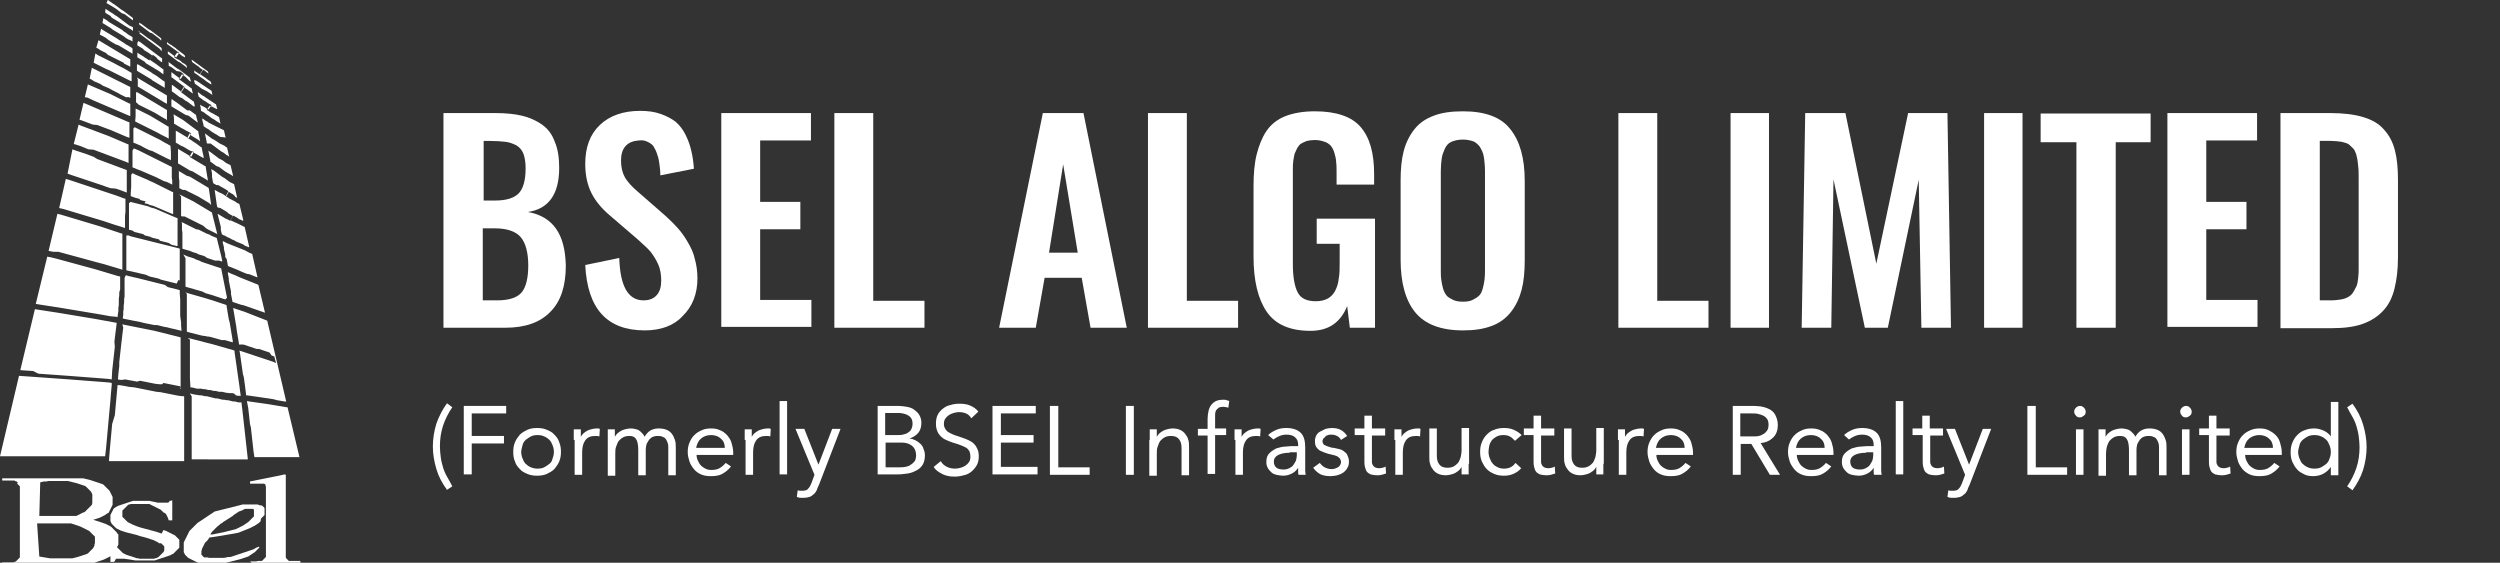 <?xml version="1.0" encoding="utf-8"?>
<!-- Generator: Adobe Illustrator 27.3.0, SVG Export Plug-In . SVG Version: 6.00 Build 0)  -->
<svg version="1.1" id="Layer_1" xmlns="http://www.w3.org/2000/svg" xmlns:xlink="http://www.w3.org/1999/xlink" x="0px" y="0px"
	 viewBox="0 0 566 127.4" style="enable-background:new 0 0 566 127.4;" xml:space="preserve">
<rect x="0" y="0" width="566" height="127.4" fill="#333333" stroke="none"/>
<style type="text/css">
	.st0{fill:#FFFFFF;}
</style>
<g id="Layer_2_00000040571001999530493360000008399100171149658511_">
	<path class="st0" d="M20.3,117.5l0.4,0.1l0.4,0.1l0.4,0.1l0.3,0.1l0.3,0.1l0.3,0.1l0.3,0.1l0.3,0.1l0.3,0.1l0.3,0.1l0.3,0.1
		l0.2,0.1l0.2,0.1l0.2,0.1l0.2,0.1l0.2,0.1l0.3,0.2l0.2,0.2l0.2,0.2l0.2,0.2l0.2,0.2l0.2,0.2l0.2,0.2l0.1,0.2l0.1,0.1l0.1,0.1
		l0.1,0.1l0,0.1l0,0.1l0,0.1l0,0.1l0,0.1l0,0.1l0,0.1l0,0.1l0,0.1l0,0.1l0,0.1l0,0.1v0.1l0,0.2l0,0.2l0,0.2l0,0.2l0,0.2l-0.1,0.2
		l-0.1,0.2l-0.1,0.2l-0.1,0.2l-0.1,0.2l-0.1,0.2l-0.1,0.2l-0.1,0.2l-0.1,0.2l-0.2,0.2l-0.2,0.2l-0.2,0.2l-0.2,0.2l-0.2,0.1l-0.2,0.1
		l-0.2,0.1l-0.2,0.1l-0.2,0.1l-0.2,0.1l-0.2,0.1l-0.2,0.1l-0.3,0.1l-0.3,0.1l-0.3,0.1l-0.3,0.1l-0.3,0.1l-0.3,0.1l-0.3,0.1l-0.3,0.1
		l-0.4,0.1l-0.4,0.1l-0.4,0l-0.4,0.1l-0.4,0l-0.5,0l-0.5,0l-0.5,0l-0.5,0l-0.5,0l-0.5,0l-0.6,0l-0.6,0H0.5v-0.5h1.3l0.2,0l0.2,0
		l0.2,0l0.2,0l0.2,0l0.2,0l0.2-0.1l0.2,0l0.2-0.1l0.1-0.1l0.1-0.1l0.1-0.1l0.1-0.1l0.1-0.1l0.1-0.1l0.1-0.1l0.1-0.1l0.1-0.1l0-0.1
		l0-0.1l0-0.1l0-0.1l0-0.1l0-0.1l0-0.1l0-0.2l0-0.2l0-0.2l0-0.2l0-0.2v-12.9l0-0.2l0-0.2l0-0.2l0-0.2l0-0.2l0-0.2l0-0.1l0-0.1l0-0.1
		l-0.1-0.1l-0.1-0.1l-0.1-0.1l-0.1-0.1l-0.1-0.1l-0.1-0.1L4,109.2l-0.1-0.1L3.8,109L3.6,109l-0.1-0.1l-0.1,0l-0.1-0.1l-0.2,0l-0.2,0
		l-0.2,0l-0.2,0l-0.2,0l-0.2,0l-0.2,0l-0.2,0H0.5v-0.5h13.2l0.4,0l0.4,0l0.4,0l0.4,0l0.4,0l0.4,0l0.4,0l0.3,0l0.3,0l0.3,0l0.3,0
		l0.3,0l0.3,0l0.3,0l0.3,0l0.4,0.1l0.4,0.1l0.4,0.1l0.4,0.1l0.3,0.1l0.3,0.1l0.3,0.1l0.3,0.1l0.3,0.1l0.3,0.1l0.3,0.1l0.3,0.1
		l0.3,0.1l0.2,0.1l0.2,0.2l0.2,0.2l0.2,0.2l0.2,0.2l0.2,0.2l0.2,0.2l0.2,0.2l0.1,0.2l0.1,0.2l0.1,0.2l0.1,0.2l0.1,0.2l0.1,0.2
		l0.1,0.2l0,0.2l0,0.2l0,0.2v0.4l0,0.2l0,0.2l0,0.2l0,0.2l-0.1,0.2l-0.1,0.2l-0.1,0.2l-0.1,0.2l-0.1,0.2l-0.1,0.2l-0.1,0.2l-0.1,0.2
		l-0.1,0.2l-0.2,0.1l-0.2,0.1l-0.4,0.3l-0.2,0.1l-0.2,0.1l-0.2,0.1l-0.2,0.1l-0.2,0.1l-0.2,0.1l-0.3,0.1l-0.3,0.1l-0.3,0.1l-0.3,0.1
		l-0.3,0.1l-0.3,0.1l-0.3,0.1L20.3,117.5L20.3,117.5z M8.9,116.8l0.2,0l0.2,0l0.2,0l0.2,0l0.2,0l0.2,0l0.2,0l0.3,0l0.3,0l0.3,0
		l0.3,0l0.3,0l0.3,0h1.7l0.7,0l0.3,0l0.3,0l0.3,0l0.3,0l0.3,0l0.3,0l0.3,0l0.3,0l0.2,0l0.2,0l0.2-0.1l0.2-0.1l0.2-0.1l0.2-0.1
		l0.2-0.1l0.2-0.1l0.2-0.1l0.2-0.1L19,116l0.2-0.1l0.1-0.1l0.1-0.1l0.1-0.1l0.1-0.1l0.1-0.1l0.1-0.1l0.1-0.1l0.1-0.1l0.1-0.1
		l0.1-0.1l0.1-0.1l0.1-0.1l0.1-0.1l0.1-0.1l0.1-0.1l0.1-0.1l0-0.1l0.1-0.3l0-0.1l0-0.1l0-0.1l0-0.1l0-0.1V113l0-0.1l0-0.1l0-0.1
		l0-0.1l0-0.1l0-0.1l0-0.1l0-0.1l0-0.1l0-0.1l0-0.1l-0.1-0.2l-0.1-0.2l-0.1-0.2l-0.2-0.2l-0.2-0.2l-0.2-0.2l-0.2-0.2l-0.2-0.2
		l-0.2-0.2l-0.2-0.1l-0.3-0.1l-0.3-0.1l-0.3-0.1l-0.3-0.1l-0.3-0.1l-0.3-0.1l-0.4-0.1l-0.4-0.1l-0.4-0.1l-0.4-0.1l-0.4-0.1l-0.4,0
		l-0.5,0l-0.5,0l-0.5,0h-1l-0.5,0l-0.5,0l-0.5,0l-0.5,0.1l-0.5,0l-0.5,0.1l-0.4,0.1L8.9,116.8L8.9,116.8z M8.9,126l0.6,0.1l0.6,0.1
		l0.6,0.1l0.6,0.1l0.6,0l0.6,0l0.6,0l0.6,0l0.5,0l0.5,0l0.5,0l0.4,0l0.4,0l0.4,0l0.4-0.1l0.4-0.1l0.4-0.1l0.3-0.1l0.3-0.1l0.3-0.1
		l0.3-0.1l0.3-0.1l0.3-0.1l0.3-0.1l0.2-0.1l0.2-0.2l0.2-0.2l0.2-0.2l0.2-0.2l0.2-0.2l0.2-0.2l0.1-0.2l0.1-0.2l0.1-0.2l0-0.1l0-0.1
		l0-0.1l0.1-0.2l0-0.1l0-0.1l0-0.1l0-0.1l0-0.1l0-0.1v-0.3l0-0.1l0-0.1l0-0.1l0-0.1l0-0.1l0-0.1l-0.1-0.1l-0.1-0.1l-0.1-0.1
		l-0.1-0.1l-0.1-0.1l-0.1-0.1l-0.1-0.1l-0.1-0.1l-0.1-0.1l-0.1-0.1l-0.1-0.1l-0.1-0.1l-0.1-0.1l-0.2-0.1l-0.2-0.1l-0.2-0.1l-0.2-0.1
		l-0.2-0.1l-0.2-0.1l-0.2-0.1l-0.2-0.1l-0.2-0.1l-0.2-0.1l-0.3-0.1l-0.3-0.1l-0.3-0.1l-0.3-0.1l-0.3-0.1l-0.3-0.1l-0.3-0.1l-0.3,0
		l-0.3,0l-0.3,0l-0.3,0l-0.3,0l-0.3,0l-0.4,0l-0.4,0l-0.4,0l-0.4,0l-0.4,0h-0.3l-0.3,0h-0.6l-0.3,0h-0.3l-0.3,0h-0.2l-0.2,0l-0.2,0
		l-0.2,0l-0.2,0l-0.2,0l-0.2,0l-0.2,0l-0.2,0"/>
	<path class="st0" d="M57,127.4h11V127l-0.5,0l-0.4,0l-0.4,0l-0.4,0l-0.2,0l-0.2,0l-0.1,0l-0.1,0l-0.1,0l-0.1,0l-0.1,0l-0.1-0.1
		l-0.1-0.1l-0.1-0.1l-0.1-0.1l-0.1-0.1l-0.1-0.1l-0.1-0.2l0-0.1l0-0.1l0-0.1l0-0.1l0-0.1l0-0.1l0-0.1l0-0.2v-17.8l-0.2-0.1l-0.5,0.1
		l-1.4,0.3l-0.5,0.1l-0.5,0.1l-0.5,0.1l-0.5,0.1l-0.5,0.1l-0.5,0.1l-0.5,0.1l-0.5,0.1l-0.5,0.1l-0.5,0.1l-0.5,0.1l-0.5,0.1v0.5
		l0.2,0l0.2,0l0.2,0l0.2,0l0.2,0l0.2,0h0.2l0.2,0l0.3,0l0.3,0l0.1,0l0.1,0l0.1,0l0.1,0l0.1,0l0.1,0l0.1,0l0.1,0l0.1,0l0.1,0l0.1,0.1
		l0.1,0l0.1,0.1l0,0.1l0,0.1l0,0.1l0.1,0.1l0,0.1l0,0.1l0,0.2l0,0.2l0,0.2l0,0.2v14.1l0,0.1l0,0.1l0,0.1l0,0.1l0,0.1l0,0.1l0,0.1
		l0,0.1l0,0.1l-0.1,0.1l-0.1,0.1l-0.1,0.1l-0.1,0.1l-0.1,0.1l-0.1,0.1l-0.1,0.1l-0.1,0.1l-0.1,0.1l-0.1,0l-0.1,0l-0.1,0l-0.2,0
		l-0.2,0l-0.2,0l-0.4,0.1l-0.4,0l-0.5,0l-0.5,0"/>
	<path class="st0" d="M39,113.3v4.5h-0.8l-0.1-0.3l-0.1-0.3l-0.1-0.2l-0.1-0.2l-0.1-0.2l-0.1-0.2l-0.2-0.2L37,116l-0.2-0.2l-0.2-0.2
		l-0.2-0.2l-0.2-0.1l-0.2-0.1l-0.2-0.1l-0.2-0.1l-0.2-0.1l-0.2-0.1l-0.2-0.1l-0.2-0.1l-0.2-0.1l-0.2-0.1l-0.2-0.1l-0.2-0.1l-0.2-0.1
		l-0.2,0l-0.2,0l-0.3,0l-0.3,0l-0.3,0l-0.3,0l-0.3,0l-0.3,0l-0.2,0h-0.2l-0.2,0l-0.2,0l-0.2,0l-0.2,0l-0.2,0l-0.2,0l-0.2,0l-0.2,0
		l-0.2,0.1l-0.2,0l-0.2,0.1l-0.1,0.1l-0.1,0.1l-0.1,0.1l-0.1,0.1l-0.1,0.1l-0.1,0.1l-0.1,0.1l-0.1,0.1l-0.1,0.1l-0.1,0.1l-0.1,0.1
		l-0.1,0.1l-0.1,0.1l0,0.1l0,0.1l0,0.1l0,0.1l0,0.1l0,0.1l0,0.1l0,0.1l0,0.1l0,0.1l0,0.1l0,0.1l0,0.1l0,0.1l0.1,0.1l0.1,0.1l0.1,0.1
		l0.1,0.1l0.1,0.1l0.1,0.1l0.1,0.1l0.1,0.1l0.1,0.1l0.1,0.1l0.1,0.1l0.1,0.1l0.2,0.1l0.2,0.1l0.2,0.1l0.2,0.1l0.4,0.2l0.5,0.2
		l0.5,0.2l0.6,0.2l3.7,1l0.3,0.1l0.3,0.1l0.3,0.1l0.3,0.1L37,120l0.3,0.1l0.3,0.1l0.2,0.1l0.2,0.1l0.2,0.1l0.2,0.1l0.2,0.1l0.2,0.1
		l0.2,0.1l0.2,0.1l0.2,0.1l0.2,0.1l0.1,0.1l0.1,0.1l0.1,0.1l0.1,0.1l0.1,0.1l0.1,0.1l0.1,0.1l0.1,0.1l0.1,0.1l0.1,0.1l0,0.1l0,0.1
		l0,0.1l0,0.1v0.3l0,0.1l0,0.1l0,0.1l0,0.1l0,0.1l0,0.1l0,0.1l0,0.1l0,0.1l0,0.1l0,0.1l-0.1,0.1l-0.1,0.1l-0.1,0.1l-0.1,0.1
		l-0.2,0.2l-0.1,0.1l-0.1,0.1l-0.2,0.2l-0.2,0.2l-0.2,0.2l-0.3,0.1l-0.3,0.2l-0.3,0.1l-0.3,0.1l-0.3,0.1l-0.3,0.1l-0.3,0.1l-0.3,0.1
		l-0.3,0.1l-0.3,0.1l-0.3,0.1l-0.3,0.1l-0.3,0.1l-0.3,0.1l-0.4,0l-0.4,0l-0.4,0l-0.4,0l-0.4,0l-0.5,0l-0.6,0l-0.6,0l-0.6,0l-0.6-0.1
		l-0.6-0.1l-0.7-0.1l-0.7-0.1l-0.2,0l-0.2,0l-0.2,0l-0.2,0l-0.2,0l-0.2,0l-0.1,0l-0.1,0l-0.1,0l-0.1,0l-0.1,0l-0.1,0l-0.1,0.1
		L26,127l-0.1,0.1l-0.1,0.1H25v-4.7h0.8l0.1,0.3l0.1,0.2l0.1,0.2l0.1,0.2l0.1,0.2l0.1,0.2l0.2,0.2l0.2,0.2l0.2,0.2l0.2,0.2l0.2,0.2
		l0.2,0.2l0.2,0.2l0.2,0.1l0.2,0.1l0.2,0.1l0.2,0.1l0.3,0.1l0.3,0.1l0.3,0.1l0.3,0.1l0.3,0.1l0.3,0.1l0.3,0.1l0.3,0.1l0.3,0l0.3,0.1
		l0.3,0l0.3,0l0.3,0l0.3,0h0.5l0.2,0l0.2,0l0.2,0l0.2,0l0.2,0l0.2,0l0.2,0l0.2,0l0.2-0.1l0.2,0l0.2-0.1l0.2-0.1l0.2-0.1l0.1-0.1
		l0.1-0.1l0.1-0.1l0.1-0.1l0.1-0.1l0.1-0.1l0.1-0.1l0.1-0.1l0.1-0.1l0.1-0.1l0.1-0.1l0.1-0.1l0-0.1l0.1-0.2l0-0.1l0-0.1l0-0.1l0-0.1
		l0-0.1l0-0.1l0-0.1l0-0.1l0-0.1l-0.1-0.1l-0.1-0.1l-0.1-0.1l-0.1-0.1l-0.1-0.1l-0.1-0.1l-0.1-0.1L36,123l-0.1-0.1l-0.1-0.1
		l-0.2-0.1l-0.2-0.1l-0.2-0.1l-0.2-0.1l-0.2-0.1l-0.3-0.1l-0.3-0.1l-0.3-0.1l-0.6-0.2l-0.7-0.2l-0.8-0.2l-0.9-0.3l-0.4-0.1l-0.4-0.1
		l-0.4-0.1l-0.4-0.1l-0.4-0.1l-0.4-0.1l-0.3-0.1l-0.3-0.1l-0.3-0.1l-0.3-0.1l-0.2-0.1l-0.2-0.1l-0.2-0.1l-0.2-0.1l-0.2-0.1l-0.1-0.1
		l-0.1-0.1l-0.1-0.1l-0.1-0.1l-0.1-0.1l-0.1-0.1l-0.1-0.1l-0.1-0.1l-0.1-0.1l-0.1-0.1L25,118l0-0.1l0-0.1l0-0.1l0-0.1l0-0.2v-0.2
		l0-0.2l0-0.2l0-0.2l0.1-0.2l0.1-0.2l0.1-0.2l0.1-0.2l0.1-0.2l0.1-0.2l0.1-0.2l0.2-0.2L26,115l0.2-0.2l0.2-0.1l0.2-0.1l0.2-0.1
		l0.3-0.1l0.3-0.1l0.3-0.1l0.3-0.1l0.3-0.1l0.3-0.1l0.3-0.1l0.3-0.1l0.3-0.1l0.3-0.1l0.3-0.1l0.3,0l0.4,0l0.4,0l0.4,0h0.7l0.4,0
		l0.4,0l0.4,0l0.4,0l0.4,0.1l0.5,0.1l0.5,0.1l0.3,0.1l0.3,0l0.3,0l0.2,0l0.2,0l0.2,0l0.1,0h0.1l0.2,0l0.2,0l0.1,0l0.1,0l0.1,0l0.1,0
		l0.1,0l0.1,0l0.1,0l0.1-0.1l0.1-0.1l0.1-0.2"/>
	<path class="st0" d="M45.6,124.5v0.2l0,0.1l0,0.1l0,0.1l0,0.1l0,0.1l0,0.1l0,0.1l0,0.1l0,0.1l0.1,0.1l0.1,0.1l0.1,0.1l0.1,0.1
		l0.1,0.1l0.1,0.1l0.1,0l0.1,0l0.1,0l0.1,0l0.1,0l0.1,0l0.1,0l0.1,0l0.3,0.1l0.3,0l0.3,0l0.3,0l0.4,0h0.5l0.5,0l0.5,0l0.6,0l0.6-0.1
		l0.3-0.1l0.3,0l0.3,0l0.3-0.1l0.3-0.1l0.3-0.1l0.3-0.1l0.3-0.1l0.3-0.1l0.3-0.1l0.3-0.1l0.3-0.1l0.3-0.1l0.3-0.1l0.3-0.1l0.3-0.1
		l0.3-0.1l0.3-0.1l0.3-0.1l0.3-0.1l0.4-0.2l0.3-0.2l0.3-0.1l0.2-0.1l0.1,0l0.1,0l0,0h0l0,0l0,0l0,0l0,0l0,0l0,0.1l0,0l0,0.1
		l-0.1,0.1l-0.1,0.1l-0.2,0.2l-0.2,0.2l-0.2,0.2l-0.2,0.2l-0.3,0.2l-0.3,0.2l-0.3,0.2l-0.3,0.2l-0.3,0.2l-0.3,0.1l-0.3,0.1l-0.3,0.1
		l-0.3,0.1l-0.3,0.1l-0.3,0.1l-0.4,0.1l-0.4,0.1l-0.4,0.1l-0.4,0.1l-0.4,0.1l-0.4,0.1l-0.4,0.1l-0.4,0.1l-0.4,0l-0.4,0l-0.4,0
		l-0.7,0l-0.4,0l-0.4,0l-0.3,0l-0.3,0h-0.3l-0.3,0l-0.3,0l-0.3,0l-0.3,0l-0.3,0l-0.3,0l-0.3,0l-0.3,0l-0.3,0l-0.3-0.1l-0.2-0.1
		l-0.2-0.1l-0.2-0.1l-0.2-0.1l-0.2-0.1l-0.2-0.1l-0.2-0.1l-0.2-0.1l-0.2-0.1l-0.2-0.1l-0.1-0.1l-0.1-0.1l-0.1-0.1l-0.1-0.1l-0.1-0.1
		l-0.1-0.1l-0.1-0.1l-0.1-0.2l-0.1-0.2l-0.1-0.2l0-0.2l0-0.2l0-0.2l0-0.2l0-0.2l0-0.2l0-0.2l0-0.2l0-0.2l0-0.2l0-0.2l0.1-0.2
		l0.1-0.2l0.1-0.2l0.1-0.2l0.1-0.2l0.1-0.2l0.1-0.2l0.1-0.2l0.1-0.2l0.1-0.2l0.1-0.2l0.1-0.2l0.1-0.2l0.2-0.2l0.2-0.2l0.2-0.2
		l0.2-0.2l0.2-0.2l0.2-0.2l0.2-0.2l0.2-0.2l0.2-0.2l0.3-0.2l0.3-0.2l0.3-0.2l0.3-0.2l0.3-0.2l0.3-0.2l0.3-0.2l0.3-0.2l0.3-0.2
		l0.3-0.2l0.3-0.2l0.3-0.2l0.3-0.2l0.4-0.1l0.4-0.1l0.4-0.1l0.4-0.1l0.4-0.1l0.4-0.1l0.4-0.1l0.4-0.1l0.4-0.1l0.4-0.1l0.4-0.1
		l0.4-0.1l0.4-0.1l0.4-0.1l0.4-0.1l0.3-0.1l0.3,0l0.3,0l0.3,0l0.3,0l0.3,0h0.3l0.3,0l0.4,0l0.3,0l0.3,0l0.3,0l0.3,0.1l0.2,0.1l0.1,0
		l0.1,0l0.1,0l0.1,0l0.1,0.1l0.1,0l0.1,0.1l0.1,0.1l0.1,0.1l0.1,0.1l0.1,0.1l0,0.1l0,0.1l0,0.1l0,0.1l0,0.1l0,0.1l0,0.1l0,0.1l0,0.1
		l0,0.1l0,0.1l0,0.1l0,0.1l0,0.1l0,0.1l0,0.1l-0.1,0.1l-0.1,0.1l-0.1,0.1l-0.1,0.1l-0.1,0.1l-0.1,0.1l-0.1,0.1l-0.1,0.1L59,118
		l-0.1,0.1l-0.1,0.1l-0.1,0.1l-0.1,0.1l-0.3,0.2l-0.3,0.2l-0.3,0.2l-0.4,0.2l-0.4,0.2l-0.4,0.2l-0.5,0.2l-0.5,0.2l-0.5,0.2l-0.5,0.2
		l-0.5,0.2l-0.5,0.1l-0.5,0.1l-0.6,0.1l-0.6,0.1l-0.6,0.1l-0.6,0.1l-0.6,0.1l-0.6,0.1l-0.6,0.1l-0.7,0.1l-0.7,0.1l-0.2,0.3l-0.2,0.3
		l-0.2,0.2l-0.2,0.2l-0.2,0.2l-0.1,0.2l-0.1,0.2l-0.1,0.2l-0.1,0.2l-0.1,0.2l-0.1,0.2l-0.1,0.2l0,0.2l0,0.2L45.6,124.5L45.6,124.5z
		 M47.6,121l0.5,0l0.5-0.1l0.5-0.1l0.5-0.1l0.5-0.1l0.5-0.1l0.4-0.1l0.4-0.1l0.4-0.1l0.4-0.1l0.4-0.1l0.4-0.1l0.4-0.1l0.4-0.2
		l0.4-0.2l0.4-0.2l0.4-0.2l0.3-0.2l0.3-0.2l0.3-0.2l0.3-0.2l0.2-0.2l0.2-0.2l0.2-0.2l0.1-0.1l0.1-0.1l0.1-0.1l0.1-0.1l0.1-0.1
		l0.1-0.1l0.1-0.1l0-0.1l0-0.1l0-0.1l0-0.1l0-0.1l0-0.1l0-0.1l0-0.1v-0.1l0-0.2l0-0.1l0-0.1l0-0.1l0-0.1l-0.1-0.1l-0.1-0.1l-0.1,0
		l-0.1,0l-0.1,0l-0.1,0l-0.1,0l-0.1,0l-0.1,0l-0.1,0l-0.2,0l-0.2,0l-0.2,0l-0.2,0l-0.2,0l-0.2,0.1l-0.2,0.1l-0.2,0.1l-0.2,0.1
		l-0.3,0.1l-0.3,0.1l-0.3,0.2l-0.3,0.2l-0.3,0.2l-0.3,0.2l-0.2,0.2l-2.2,1.4l-0.1,0.1l-0.1,0.1l-0.2,0.1l-0.2,0.1l-0.3,0.3l-0.4,0.3
		l-0.4,0.4l-0.4,0.4l-0.4,0.4"/>
	<path class="st0" d="M4.3,85.1l0.1,0l1.5,0.1l1.4,0.1l1.4,0.1l1.4,0.1l1.4,0.1l1.4,0.1l1.4,0.1l1.4,0.1l1.3,0.1l1.3,0.1l1.3,0.1
		l1.3,0.1l1.3,0.1l1.3,0.1l1.2,0.1l0.6,0.1l0,0.4l-0.1,1.1l-0.1,1.1L25,90.6l-0.1,1.1l-0.1,1.1l-0.1,1.1L24.6,95l-0.1,1.1l-0.1,1.1
		l-0.1,1.1l-0.1,1.1l-0.1,1.1l-0.1,1.1l-0.2,1.7H0L4.3,85.1L4.3,85.1z M43,89.1l0.1,0l0.4,0.1l0.4,0.1l1.3,0.2l0.4,0l0.4,0.1
		l0.4,0.1l0.4,0l0.4,0.1l0.4,0.1l0.4,0.1l0.4,0.1l0.4,0.1l0.4,0l0.4,0.1l0.4,0.1l0.4,0.1l0.4,0l0.4,0.1l0.4,0l0.4,0.1l0.4,0.1
		l0.4,0.1l0.4,0l0.4,0.1l0.4,0.1l0.4,0l0.3,0v0l0,0l0,0.3l0.1,0.8l0.1,0.8l0.1,0.9l0.1,0.9l0.1,0.9l0.1,0.9l0.1,0.9l0.1,0.9l0.1,0.9
		l0.1,0.9l0.1,0.9l0.1,0.9l0.1,0.9l0.1,0.9l0,0.2H43.4l0-0.4l0-1l0-1l0-1l0-1l0-1l0-1l0-1l0-1l0-1l0-1l0-1l0-1l0-1l0-0.9L43,89.1
		L43,89.1z M55.9,90.8l0.6,0.1l0.7,0.1l0.7,0.1l0.7,0.1l0.7,0.1l0.7,0.1l0.7,0.1l0.6,0.1l0.6,0.1l0.6,0.1l0.6,0.1l1.2,0.2l0.6,0.1
		l0.2,0l2.7,11.3H57.6l-0.2-1.3l-0.2-1.8l-0.1-0.9l-0.1-0.9l-0.1-0.9l-0.1-0.9L56.6,96l-0.1-0.9l-0.1-0.9l-0.1-0.9l-0.1-0.9
		L55.9,90.8L55.9,90.8z M26.6,87.2l0.5,0l0.6,0.1l0.6,0.1l0.5,0.1l0.5,0.1l1.1,0.1l0.5,0.1l0.5,0.1l0.5,0.1l0.5,0.1l0.5,0.1l0.5,0.1
		l0.5,0.1l0.5,0.1l0.5,0.1l0.5,0.1l1,0.1l0.5,0.1l0.5,0.1l0.5,0.1l0.5,0.1l0.5,0.1l0.5,0.1l0.5,0.1l0.5,0.1l0.9,0.1l0.4,0l0,0.4
		l0,0.9l0,1l0,1l0,1l0,1l0,1l0,1l0,1l0,1l0,1l0,1l0,1l0,1l0,1l0,0.4h-17l0-0.5l0.1-1.2l0.1-1.2l0.1-1.1l0.1-1.1l0.1-1.1l0.1-1.1
		l0.1-1.1L26,94l0.1-1.1l0.1-1.1l0.1-1.1l0.1-1.1l0.1-1.1l0.1-1.1L26.6,87.2L26.6,87.2z M52.8,69.7l0.2,0.1l0.6,0.2l0.6,0.2l0.6,0.2
		l0.6,0.2l5.1,2l4.3,18.3l-0.3,0l-0.6-0.1l-0.6-0.1l-0.6-0.1L62,90.4l-0.6-0.1l-0.6-0.1L60,90.1L59.4,90l-0.7-0.1L58,89.8l-0.7-0.1
		l-0.7-0.1l-0.7-0.1l-0.2,0l0-0.3l-0.1-0.8l-0.1-0.8l-0.2-1.5l-0.1-0.7L55,84.7L54.9,84l-0.1-0.7l-0.1-0.7l-0.1-0.7l-0.1-0.7
		l-0.1-0.7l-0.1-0.7l-0.1-0.4l0.4,0.1l0.6,0.2l0.6,0.2l0.6,0.2l0.6,0.2l0.6,0.2l0.6,0.2l0.6,0.2l0.6,0.2l0.6,0.2l0.6,0.2l0.6,0.2
		l0.6,0.2l0.7,0.3l-0.4-1.5l-0.6-0.2L61,79.8l-0.6-0.2l-0.6-0.2l-0.6-0.2l-0.6-0.2L58.1,79l-0.6-0.2l-0.6-0.2l-0.6-0.2l-0.6-0.2
		l-0.6-0.2L54.3,78L54.1,78l0-0.2l-0.1-0.6l-0.1-0.6l-0.1-0.6l-0.1-0.6l-0.1-0.6L53.5,74l-0.1-0.6l-0.1-0.6l-0.1-0.6L53,71l-0.1-0.6
		l-0.1-0.6L52.8,69.7L52.8,69.7z M42.5,76.5l0.8,0.2l0.4,0.1l0.8,0.2l0.4,0.1l0.4,0.1l1.1,0.3l0.4,0.1l0.4,0.1l0.4,0.1l0.4,0.1h0
		l0.7,0.2l0.7,0.2l0.7,0.2l0.7,0.2l0.7,0.2l0.7,0.2l0.7,0.2l0.2,0.1l0,0.3l0.1,0.7l0.1,0.7l0.1,0.7l0.1,0.7l0.1,0.7l0.1,0.7l0.2,1.4
		l0.1,0.7l0.1,0.7l0.1,0.7l0.2,1.5l0.1,0.7l-0.3,0l-0.4,0l-0.4-0.1L53,89.1l-0.4-0.1L52.3,89L51.9,89l-0.8-0.1l-0.4-0.1l-0.4-0.1
		L50,88.7l-0.4,0l-0.4-0.1l-0.4-0.1l-0.4,0l-0.4-0.1l-0.4-0.1l-0.4,0l-0.4-0.1l-0.4-0.1l-0.4,0l-0.4-0.1L45,88L44.6,88l-0.4-0.1
		l-0.4-0.1l-0.4-0.1l-0.3,0l0-0.3l-0.1-1.7l0-0.8l0-0.8l0-0.8l0-0.8l0-0.8l0-0.8l0-0.8l0-0.8l0-0.8l0-0.8l0-0.8L42.5,76.5L42.5,76.5
		z M27.7,73.4l0.3,0.1l1,0.2l0.5,0.1l0.5,0.1l1,0.2l0.5,0.1l0.5,0.1l0.5,0.1l0.5,0.1l0.5,0.1l0.5,0.1l0.5,0.1l0.5,0.1l0.4,0.1
		l0.4,0.1l0.4,0.1l0.4,0.1l0.4,0.1l0.4,0.1l0.4,0.1l0.4,0.1l0.4,0.1l0.4,0.1l0.4,0.1l0.4,0.1l0.4,0.1l0.4,0.1l0.3,0.1l0,0.3l0,0.8
		l0,0.8l0,0.8l0,0.8l0,0.8l0,0.8l0,0.8l0,0.8l0,0.8l0,0.8l0,0.8l0,0.8l0,0.8l0,0.8l0,0.1l-0.2,0L41,87.5l-0.5-0.1l-0.5-0.1l-0.5-0.1
		l-0.5-0.1l-0.5-0.1l-0.5-0.1l-0.5-0.1l-0.5-0.1L36.7,87L36.2,87l-1-0.1l-0.5-0.1l-0.5-0.1l-0.5-0.1l-0.5-0.1l-0.5-0.1l-0.5-0.1
		l-0.5-0.1L31,86.4l-0.5-0.1l-0.5-0.1l-0.6-0.1l-0.5-0.1l-0.6-0.1L27.7,86L27.2,86l-0.5-0.1l0.1-1.2l0.1-0.9l0.1-0.9L27,82l0.1-0.9
		l0.1-0.9l0.1-0.9l0.1-0.9l0.1-0.9l0.1-0.8l0.1-0.9l0.1-0.8l0.1-0.8L27.7,73.4L27.7,73.4L27.7,73.4z M7.9,70l1.3,0.2l1.3,0.2
		l1.3,0.2l1.3,0.2l1.2,0.2l1.2,0.2l1.2,0.2l1.2,0.2l1.2,0.2l1.2,0.2l1.2,0.2l1.1,0.2l1.1,0.2l1.1,0.2l1.1,0.2l0.5,0.1l0,0.2
		l-0.1,0.8l-0.1,0.8l-0.1,0.8l-0.1,0.8l-0.1,0.9L26,78.5l-0.1,0.9l-0.1,0.9l-0.1,0.9l-0.1,0.9l-0.1,0.9l-0.1,0.9l-0.1,1.8l0,0.2
		l-0.6-0.1l-1.2-0.1l-1.3-0.1l-1.3-0.1l-1.3-0.1l-1.3-0.1l-1.3-0.1l-1.3-0.1l-1.4-0.1l-1.4-0.1l-1.4-0.1l-1.4-0.1l-1.4-0.1L7.5,84
		L6,83.9l-1.4-0.1L7.9,70L7.9,70z M4.5,84.4L4.5,84.4l0-0.2L4.5,84.4z M42,66.2l0.6,0.2l1.4,0.4l0.7,0.2l0.7,0.2l0.7,0.2l0.7,0.2
		l0.6,0.2l0.7,0.2l0.6,0.2l0.6,0.2l0.6,0.2l0.6,0.2l0.6,0.2l0.2,0.1l0,0.2l0.1,0.6l0.2,1.2l0.1,0.6l0.1,0.6L52,73l0.1,0.6l0.1,0.6
		l0.1,0.6l0.1,0.6l0.1,0.6l0.1,0.6l0.1,0.6l0,0.3l-0.4-0.1l-0.7-0.2l-0.7-0.2L50.2,77l-0.7-0.2l-0.7-0.2l-0.7-0.2l-0.4-0.1l-0.4-0.1
		L47,76.2l-0.4-0.1L45.8,76l-0.4-0.1l-0.4-0.1l-0.4-0.1l-0.4-0.1l-0.4-0.1l-0.4-0.1l-0.4-0.1l-0.7-0.2l0-0.2l0-0.7l0-0.7l0-0.7
		l0-0.7l0-0.7l0-0.7l0-0.6l0-0.6l0-0.6l0-0.6l0-0.6l0-0.6l0-0.6L42,66.2L42,66.2z M28.5,62.3l0.6,0.2l0.5,0.1l0.4,0.1l0.4,0.1
		l0.5,0.1l0.4,0.1l0.4,0.1l0.4,0.1l0.4,0.1l0.4,0.1l0.4,0.1l0.4,0.1l0.4,0.1l0.4,0.1l0.4,0.1l0.4,0.1l0.4,0.1l0.4,0.1l0.4,0.1
		l0.4,0.1l0.4,0.1L38,65l0.4,0.1l0.4,0.1l0.4,0.1l0.4,0.1l0.4,0.1l0.4,0.1l0.3,0.1v0l0,0l0,0.2l0,0.6l0.1,1.3l0,0.6l0,0.6l0,0.6
		l0,0.6l0,0.7l0,0.6L41,73l0,0.7l0.1,1.2l0,0l-0.4-0.1l-0.4-0.1l-0.4-0.1l-0.4-0.1L39,74.4l-0.4-0.1l-0.4-0.1l-0.4-0.1L37.2,74
		l-0.4-0.1l-0.4-0.1l-0.4-0.1l-0.4-0.1L35,73.6h0l-0.5-0.1l-0.5-0.1l-0.5-0.1l-0.5-0.1l-0.5-0.1L32.2,73l-0.5-0.1l-0.5-0.1l-0.5-0.1
		l-0.5-0.1l-0.5-0.1l-0.5-0.1l-0.5-0.1l-0.5-0.1l-0.4-0.1v0l0,0l0-0.1l0.1-0.7l0-0.7l0.1-0.7l0-0.7l0.1-0.7l0-0.7l0.1-0.7l0-0.7
		l0-0.7l0-0.7l0-0.7l0-0.7l0-0.7L28.5,62.3L28.5,62.3z M10.7,58.1l1,0.2l1.2,0.3l1.1,0.3l1.1,0.3l1.1,0.3l1.1,0.3l1.1,0.3l1.1,0.3
		l1.1,0.3l1.1,0.3l1,0.3l1,0.3l1,0.3l1,0.3l1,0.3l0.5,0.1l0,0.1l0,0.7l0,0.7l0,0.7l0,0.7L27,66.2l0,0.7l-0.1,0.7l0,0.7l0,0.7
		l-0.1,0.7l0,0.7l-0.1,0.7l-0.1,0.7l0,0l-0.4-0.1L25,71.6l-1.1-0.2l-1.1-0.2L21.6,71l-1.2-0.2l-1.2-0.2l-1.2-0.2l-1.2-0.2l-1.2-0.2
		l-1.2-0.2l-1.2-0.2l-1.3-0.2l-1.3-0.2l-1.3-0.2l-1.2-0.2L10.7,58.1z M51.6,61.6L51.6,61.6l0.6,0.3l0.5,0.2l0.5,0.2l1.1,0.5l0.5,0.2
		l0.5,0.2l0.5,0.2l0.5,0.2l0.5,0.2l0.5,0.2l0.5,0.2l0.5,0.2l0.2,0.1l1.5,6.3l-4.3-1.5l-0.6-0.2L54.6,69L54,68.8l-0.6-0.2l-0.6-0.2
		l-0.2-0.1l0-0.2l-0.1-0.5l-0.1-0.5l-0.1-0.5L52.3,66l-0.1-0.5L52.1,65L52,64.5L51.9,64l-0.1-0.5L51.8,63l-0.1-0.5l-0.1-0.5
		L51.6,61.6L51.6,61.6z M41.5,57.6l0.4,0.2l0.7,0.3l0.7,0.2l0.6,0.2l0.6,0.3l0.6,0.2l0.6,0.3l0.6,0.2l0.6,0.2l0.6,0.2l0.6,0.2
		l0.6,0.2l0.6,0.2l0.6,0.2l0.2,0.1l0,0.1l0.1,0.5l0.1,0.5l0.1,0.5l0.1,0.5l0.1,0.5l0.1,0.5l0.1,0.5l0.1,0.5l0.1,0.5l0.1,0.5l0.1,0.5
		l0.1,0.5l0.1,0.5l0,0L51,67.8l-0.6-0.2l-0.6-0.2l-0.6-0.2l-0.6-0.2l-0.6-0.2l-0.7-0.2l-0.7-0.2L45.8,66l-0.7-0.2l-0.7-0.2l-0.7-0.2
		l-0.7-0.2l-0.7-0.2l-0.3-0.1l0-0.1l0-0.6l0-0.6l0-0.5l0-0.6l0-0.5l0-0.5l0-0.5l0-0.5l0-0.5l0-0.5l0-0.5l0-0.5L41.5,57.6L41.5,57.6
		L41.5,57.6z M29.1,53.3L29.1,53.3l0.5,0.2l0.4,0.1l0.4,0.1l0.4,0.1l0.4,0.1l0.4,0.1l0.4,0.1l0.4,0.1l0.4,0.1l0.4,0.1l0.4,0.1
		l0.4,0.1l0.4,0.1l0.4,0.1l0.4,0.1l0.4,0.1l0.4,0.1l0.4,0.1l0.4,0.1l0.4,0.1l0.4,0.1l0.4,0.1l0.4,0.1l0.4,0.1l0.4,0.1l0.4,0.1
		l0.4,0.1l0.4,0.1l0.3,0.1l0,0.1l0,0.5l0,0.5l0,0.5l0,0.5l0,0.5l0,0.5l0,0.5l0,0.5l0,0.6l0,0.5l0,0.6l0,0.6l0,0.6l0,0.2l-0.3-0.1
		L40,64.2l-0.4-0.1L39.2,64l-0.4-0.1l-0.4-0.1L38,63.7l-0.4-0.1l-0.4-0.1l-0.4-0.1l-0.4-0.1L36,63.1L35.6,63l-0.4-0.1l-0.9-0.2
		l-0.4-0.1L33,62.2l-0.4-0.1L32.1,62l-0.4-0.1l-0.4-0.1l-0.4-0.1l-0.5-0.1l-0.4-0.1l-0.5-0.1l-0.9-0.2l0,0h0l0-0.1l0-0.6l0-0.6
		l0-0.6l0-0.6l0-0.6l0-0.6l0-0.6l0-0.6l0-0.6l0-0.6l0-0.6l0-0.6l0-0.6L29.1,53.3L29.1,53.3z M50.5,54.6l1,0.5l0.5,0.2l0.5,0.2
		l0.5,0.2l0.5,0.2l0.5,0.2l0.5,0.2l0.5,0.2l0.5,0.2l0.9,0.5l0.5,0.2l0.2,0.1l1.2,5.3l-0.3-0.1l-0.5-0.2l-0.5-0.2l-0.5-0.2L55.9,62
		l-0.5-0.2l0,0l0,0l-0.5-0.2l-1.1-0.5l-0.5-0.2l-0.5-0.2l-0.5-0.2l-0.5-0.2l-0.2-0.1l-0.1-0.6l-0.1-0.5l-0.1-0.5L51,58.2L51,57.7
		l-0.1-0.5l-0.1-0.4l-0.1-0.4L50.7,56l-0.1-0.4l-0.1-0.4l-0.1-0.4L50.5,54.6L50.5,54.6z M13,48.4l0.8,0.2l1,0.3l1,0.3l1,0.3l1,0.3
		l1,0.3l1,0.3l1,0.3l1,0.3l1,0.3l0.9,0.3l0.9,0.3l1.8,0.6l0.9,0.3l0.4,0.1l0,0l0,0.6l0,0.6l0,0.6l0,0.6l0,0.6l0,0.6l0,0.6l0,0.6
		l0,0.6l0,0.6l0,0.6l0,0.6l0,0.6l0,0.4l-0.2-0.1l-1-0.3l-1-0.3l-1-0.3l-1-0.3L22,59.4l-1.1-0.3l-1.1-0.3l-1.1-0.3l-1.1-0.3l-1.1-0.3
		l-1.1-0.3l-1.1-0.3l-1.1-0.3L12,57l-1-0.2L13,48.4L13,48.4z M41.1,50.3l0.3,0.1l0.6,0.3l0.6,0.3l0.6,0.3l0.6,0.3l0.6,0.3L45,52
		l0.6,0.3l0.6,0.3l0.6,0.3l0.6,0.2l0.5,0.3l0.5,0.2l0.5,0.2l0.2,0.1l0,0.1l0.1,0.4l0.1,0.4l0.1,0.4l0.1,0.4l0.1,0.4l0.1,0.4l0.1,0.4
		l0.1,0.4l0.1,0.4l0.1,0.4l0.1,0.5l0.1,0.5l0,0.2l-0.1,0l-0.6-0.2L48.7,59l-0.6-0.2l-0.6-0.2l-0.6-0.2L46.3,58l0,0l-0.6-0.2L45,57.6
		l-0.6-0.3l-0.7-0.2L43,56.8l-0.7-0.2l-0.7-0.2l-0.3-0.1l0-0.1l0-0.5l0-0.5l0-0.5l0-0.5l0-0.5l0-0.5l0-0.5L41.2,52l0-0.5l0-0.5
		l0-0.4L41.1,50.3L41.1,50.3z M47.8,38.3l0.6,0.3l0.4,0.3l0.4,0.3l0.4,0.3l0.4,0.3l0.4,0.3l0.4,0.2l0.4,0.3l0.4,0.3l0.4,0.3l0.4,0.2
		l0.4,0.2l0.2,0.1l0.7,3.1l-0.4-0.2L53,44.2l-0.4-0.3l-0.4-0.2l-0.4-0.3l-0.6,1.1l0.4,0.2L52,45l0.4,0.2l0.4,0.2l0.4,0.2l0.4,0.3
		l0.4,0.2l0.2,0.1l0.9,3.7L55,50l-0.4-0.2l-0.5-0.2l-0.4-0.3l-0.9-0.5l-0.6,1.1l0.5,0.2l0.4,0.2l0.5,0.2l0.4,0.2l0.4,0.2l0.4,0.2
		l0.4,0.2l0.2,0.1l1,4.4L56.4,56l-0.5-0.2l-0.5-0.2L55,55.3l-0.5-0.2L54,54.9l-0.5-0.2L53,54.4l-0.5-0.2L52,53.9l-0.5-0.2L51,53.4
		l-0.5-0.2L50.2,53l0-0.1l-0.1-0.4l-0.1-0.4L50,51.8L50,51.4L49.9,51l-0.1-0.4l-0.1-0.4l-0.1-0.4l-0.1-0.4l-0.1-0.4l-0.1-0.4l0-0.2
		l0.3,0.2l0.5,0.3l0.5,0.3l0.5,0.3l0.5,0.2l0.5,0.3l0.6-1.1l-0.5-0.3l-0.5-0.3L51.4,48l-0.5-0.3l-0.5-0.3l-0.5-0.3L49.4,47l-0.2-0.1
		l-0.1-0.4L49,45.8l-0.1-0.7l-0.1-0.7l-0.1-0.7l-0.1-0.7l0,0l0.2,0.1l0.9,0.5l0.5,0.2l0.5,0.3l0.4,0.3l0.6-1.1l-0.4-0.3l-0.5-0.3
		l-0.9-0.5l-0.5-0.3L49,41.9l-0.5-0.3l-0.2-0.1l-0.1-0.3l-0.1-0.6l-0.1-0.6L48,39.3l-0.1-0.6L47.8,38.3L47.8,38.3z M29.6,45.7
		l0.3,0.1l0.4,0.1l0.4,0.1l0.4,0.1l0.4,0.1l0.4,0.1l0.4,0.1l0.4,0.1l0.4,0.1l0.4,0.1l0.7,0.3l0.4,0.1l0.4,0.1l0.7,0.3l0.7,0.3
		l0.7,0.3l0.7,0.3l0.7,0.3l0.7,0.3l0.7,0.3l0.3,0.1l0,0l0,0.4l0,0.4l0,0.5l0,0.5l0,0.5l0,0.5l0,0.5l0,0.5l0,0.5l0,0.5l0,0.5l0,0.5
		l0,0.5L40,55.7l-0.4-0.1l-0.4-0.1l-0.4-0.1L38.2,55l-0.4-0.1l-0.4-0.1l-0.4-0.1l-0.4-0.1l-0.4-0.1L36,54.2l-0.4-0.1L35.2,54
		l-0.4-0.1l-0.4-0.1L34,53.6l-0.4-0.1l-0.4-0.1l-0.4-0.1L32.4,53L32,52.9l-0.4-0.1l-0.4-0.1l-0.4-0.1l-0.4-0.1L30,52.2l-0.4-0.1
		L29.2,52v0l0-0.5l0-0.5l0-0.5l0-0.5l0-0.5l0-0.5l0-0.5l0-0.5l0-0.5l0-0.5l0-0.5l0-0.5L29.6,45.7L29.6,45.7L29.6,45.7z M40.6,44
		l0.2,0.1l0.6,0.3l0.6,0.3l0.6,0.3l0.6,0.3l0.6,0.3l0.5,0.3l0.5,0.3l0.5,0.3l0.5,0.3l0.5,0.3l0.5,0.3l0.5,0.3l0.5,0.3l0.2,0.1l0,0.1
		l0.1,0.4l0.1,0.4l0.1,0.4l0.1,0.4l0.1,0.4l0.1,0.4l0.1,0.4l0.1,0.4l0.1,0.4l0.1,0.4l0.1,0.4l0.1,0.4l0,0l-0.6-0.3l-0.6-0.3
		l-0.6-0.3l-0.6-0.3L46,51.1l-0.6-0.3l-0.6-0.3l-0.6-0.3l-0.6-0.3l-0.6-0.3l-0.6-0.3l-0.6-0.3L41.2,49L41,48.9l0,0l0-0.4l0-0.4
		l0-0.4l0-0.4l0-0.4l0-0.4l0-0.4l0-0.8l0-0.4l0-0.4L40.6,44L40.6,44L40.6,44z M14.9,40.5l0.7,0.2l0.9,0.3l0.9,0.3l0.9,0.3l0.9,0.3
		l0.9,0.3l0.9,0.3l0.9,0.3l0.9,0.3l0.9,0.3l0.9,0.3l0.9,0.3l0.9,0.3l0.8,0.3l0.8,0.3l0.4,0.1l0,0.4l0,0.5l0,0.5l0,0.5l0,0.5l0,0.5
		l-0.1,1l0,0.5l0,0.5l0,0.5l0,0.5l0,0.5l0,0.2l-0.1,0l-0.9-0.3L26,50.9l-0.9-0.3l-0.9-0.3l-0.9-0.3l-1-0.3l-1-0.3l-1-0.3l-1-0.3
		l-1-0.3l-1-0.3l-1-0.3l-1-0.3l-1-0.3l-0.9-0.2L14.9,40.5L14.9,40.5z M30,39.2l0.6,0.3l0.7,0.3l0.7,0.3l0.7,0.3l0.7,0.3L34,41
		l0.7,0.3l0.6,0.3l0.6,0.3l0.6,0.3l0.6,0.3l0.6,0.3l0.6,0.3l0.6,0.3l0.3,0.1l0,0.4l0,0.4l0,0.8l0,0.4l0,0.4l0,0.4l0,0.4l0,0.4l0,0.4
		l0,0.4l0,0.4l0,0.2l-1-0.4l-0.7-0.3l-0.7-0.3l-0.7-0.3l-0.7-0.3l-0.7-0.3l-0.5,1.2l0.5-1.2l-0.4-0.1l-0.4-0.1l-0.4-0.2l-0.4-0.1
		l-0.4-0.1L33,45.6l-0.4-0.1l-0.4-0.1l-0.4-0.1L31.5,45l-0.4-0.1l-0.4-0.1l-1.1-0.4l0,0l0,0l0-0.4l0-0.4l0.1-1.2l0-0.4l0-0.4l0-0.8
		l0-0.4l0-0.4l0-0.4L30,39.2L30,39.2z M40.2,38.6L40.2,38.6l0.6,0.3l0.5,0.3l0.5,0.3l0.5,0.3L43,40l0.5,0.3l0.5,0.3l0.5,0.3l0.5,0.3
		l0.5,0.3l0.5,0.3l0.5,0.3l0.5,0.3l0.2,0.1l0,0l0,0l0.1,0.3l0.1,0.7l0.1,0.7l0.1,0.7l0.1,0.7l0.1,0.7l0,0.1L47.4,46l-0.5-0.3
		l-0.5-0.3l-0.5-0.3l-0.5-0.3l-0.5-0.3l-0.6-0.3l-0.6-0.3l-0.6-0.3l-0.6-0.3l-0.6-0.3L41.4,43l-0.6-0.3l-0.2-0.1l0-0.3l0-0.7l0-0.7
		l-0.1-0.7l0-0.7l0-0.7L40.2,38.6L40.2,38.6z M16.4,33.8l0.5,0.2l0.9,0.3l0.9,0.3l0.9,0.3l0.8,0.3l0.8,0.3L22,36l0.8,0.3l0.8,0.3
		l0.8,0.3l0.8,0.3l0.8,0.3l0.8,0.3l0.8,0.3l0.8,0.3l0.3,0.1l0,0.3l0,0.4l0,0.4l0,0.4l0,0.4l0,0.4l0,0.4l0,0.4l0,0.4l0,0.4l0,0.4
		l0,0.4l0,0.4l0,0l-0.8-0.3l-0.8-0.3l-0.9-0.3L25,42.6l-0.9-0.3L23.3,42l-0.9-0.3l-0.9-0.3l-0.9-0.3l-0.9-0.3l-0.9-0.3l-0.9-0.3
		l-0.9-0.3l-0.9-0.3l-0.8-0.3L16.4,33.8L16.4,33.8z M30.3,33.6l0.5,0.2l0.7,0.3l0.6,0.3l0.6,0.3l0.6,0.3l0.6,0.3l0.6,0.3l0.6,0.3
		l0.6,0.3l0.6,0.3l0.6,0.3l0.6,0.3l0.6,0.3l0.6,0.3l0.2,0.1l0,0.3l0,0.7l0,0.7l0,0.7l0.1,0.7l0,0.7l0,0.3L39,41.8l-0.6-0.3l-0.6-0.3
		L37.1,41l-0.6-0.3l-0.6-0.3l-0.6-0.3l-0.7-0.3l-0.7-0.3l-0.7-0.3l-0.7-0.3l-0.7-0.3L31,38.3L30.3,38L30,37.9l0,0l0,0l0-0.3l0-0.7
		l0-0.7l0-0.7l0-0.7l0-0.7L30.3,33.6L30.3,33.6z M39.2,25.8l0.3,0.2l0.5,0.3l0.5,0.3l0.5,0.3l0.5,0.3l0.4,0.3l0.4,0.3l0.4,0.3
		l0.4,0.3l0.4,0.3l0.4,0.3l0.4,0.3l0.4,0.3l0.2,0.1l0,0l0,0l0,0.2l0.1,0.5l0.1,0.5l0.1,0.5l0.1,0.5l0,0.1l-0.1-0.1l-0.4-0.3
		l-0.5-0.3l-0.5-0.3l-0.5-0.3L43,30.1l-0.6,1.1l0.5,0.3l0.5,0.3l0.4,0.3l0.5,0.3l0.4,0.3l0.4,0.3l0.4,0.3l0.2,0.1l0,0.2l0.1,0.5
		l0.1,0.5L46,35l0.1,0.5l0,0.3l-0.2-0.1l-0.9-0.5l-0.5-0.3l-1-0.5l-0.6,1.1l0.5,0.3l0.5,0.3l0.5,0.3l0.5,0.3l0.5,0.3l0.5,0.3
		l0.5,0.3l0.2,0.1l0,0l0,0l0,0.3l0.1,0.6l0.1,0.6l0.1,0.6l0.1,0.6l0.1,0.5l-0.3-0.2l-0.5-0.3L45.6,40l-0.5-0.3l-0.5-0.3l-0.5-0.3
		l-0.5-0.3L43,38.6L42,38l-0.5-0.3l-0.5-0.3l-0.5-0.3l-0.2-0.1l0-0.3l0-0.6l0-0.6l0-0.6l0-0.6l0-0.6l1,0.6l0.5,0.3l0.5,0.3l0.5,0.3
		l0.5,0.3l0.6-1.1L43,34.1l-0.5-0.3L42,33.5l-0.5-0.3L41,33l-0.5-0.3L40,32.4l-0.2-0.1l0-0.2l0-0.6l0-0.5l0-0.5l0-0.5l0-0.4l0.4,0.2
		l0.5,0.3l0.5,0.3l0.5,0.3l0.5,0.3l0.5,0.3l0.6-1.1l-0.5-0.3L42,29.5l-0.5-0.3L41.1,29l-0.5-0.3l-0.5-0.3l-0.5-0.3L39.4,28l0-0.1
		l0-0.5l0-0.5l-0.1-1L39.2,25.8L39.2,25.8z M47.1,34.1L47.1,34.1l0.5,0.3l0.4,0.3l0.4,0.3l0.4,0.3l0.4,0.3l0.4,0.3l0.4,0.2l0.4,0.2
		l0.4,0.3l0.4,0.3l0.4,0.2l0.4,0.2l0.2,0.1l0.6,2.5l-0.3-0.2L52,39.4l-0.4-0.2l-0.8-0.5l-0.4-0.3l-0.4-0.3l-0.4-0.3L49,37.6
		l-0.4-0.3l-0.4-0.3l-0.4-0.3l-0.2-0.1l0-0.3l-0.1-0.5l-0.1-0.5l-0.1-0.5l-0.1-0.5L47.1,34.1L47.1,34.1z M17.8,28.2l0.4,0.2l0.8,0.3
		l0.8,0.3l0.8,0.3l0.8,0.3l0.8,0.3l0.8,0.3l0.8,0.3l0.8,0.3l0.7,0.3l0.7,0.3l0.7,0.3l0.7,0.3l0.7,0.3l0.7,0.3l0.3,0.1l0,0.2l0,0.7
		l0,0.7l0,0.7l0,0.7l0,0.7l0,0.5l-0.7-0.3l-0.8-0.3l-0.8-0.3l-0.8-0.3l-0.8-0.3l-0.8-0.3l-0.8-0.3l-0.8-0.3l-0.8-0.3l-0.8-0.3
		L20,33.8l-1.7-0.7l-0.9-0.3l-0.7-0.2L17.8,28.2z M30.5,28.8l0.4,0.2l1.2,0.6l0.6,0.3l0.6,0.3l0.6,0.3l0.6,0.3l0.6,0.3l0.6,0.3
		l0.6,0.3l0.5,0.3l0.5,0.3l0.6,0.3l0.5,0.3l0.2,0.1l0.1,1.4l0,0.6l0,0.6l0,0.6l0,0.1l-0.1-0.1L38.1,36l-0.6-0.3l-0.6-0.3l-0.6-0.3
		l-0.6-0.3l-0.6-0.3l-0.3,0.6l0.3-0.6l-0.6-0.3L33.8,34l-0.6-0.3l-0.6-0.3L31.9,33l-0.7-0.3l-0.7-0.3l-0.3-0.1l0-0.2l0-0.6l0-0.6
		l0-0.6l0-0.6l0-0.6L30.5,28.8L30.5,28.8z M45.8,26.8l0.3,0.2l0.4,0.3l0.4,0.2l0.4,0.3l0.4,0.2l0.4,0.2l0.4,0.2l0.4,0.2l0.4,0.2
		l0.4,0.2l0.4,0.2l0.4,0.2l0.2,0.1l0.4,1.7l-0.2-0.1L49.9,31l-0.4-0.2l-0.4-0.3l-0.7,1.1l0.8,0.5l0.4,0.3l0.4,0.2l0.4,0.2l0.4,0.2
		l0.4,0.3l0.2,0.1l0.5,2.1l-0.2-0.2l-0.4-0.2l-0.4-0.3l-0.4-0.3l-0.4-0.2l-0.4-0.3l-0.4-0.3l-0.4-0.3l-0.4-0.3l-0.4-0.3l-0.4-0.3
		L47,32.5l-0.2-0.1l0-0.2l-0.1-0.5l-0.1-0.5l-0.1-0.5l-0.1-0.5l0,0l0,0l0.4,0.3l0.4,0.3l0.4,0.3l0.4,0.3l0.4,0.2l0.7-1.1l-0.4-0.2
		l-0.8-0.5l-0.4-0.3l-0.4-0.3L46.7,29l-0.4-0.3l-0.2-0.1l0-0.2L46,28l-0.1-0.4l-0.1-0.4L45.8,26.8L45.8,26.8z M18.9,23.3l0.3,0.1
		l0.7,0.3l0.7,0.3l0.7,0.3l0.7,0.3l0.7,0.3l0.7,0.3l0.7,0.3l0.7,0.3l0.7,0.3l0.7,0.3l0.7,0.3l0.7,0.3l0.7,0.3l0.7,0.3l0.3,0.1l0,0.2
		l0,0.6l0,0.6l0,0.6l0,0.6l0,0.6l0,0.3l-0.6-0.2l-0.7-0.3l-0.7-0.3l-0.7-0.3l-0.7-0.3l-0.7-0.3l-0.8-0.3l-0.8-0.3l-0.8-0.3l-0.8-0.3
		L21,28.2l-0.8-0.3l-0.8-0.3l-0.8-0.3l-0.6-0.2L18.9,23.3L18.9,23.3z M30.7,24.6l0.3,0.1l0.6,0.3l0.6,0.3l0.6,0.3l0.6,0.3l0.6,0.3
		l0.5,0.3l0.5,0.3l0.5,0.3l0.5,0.3l0.5,0.3l0.5,0.3l0.5,0.3l0.5,0.3l0.2,0.1l0,0.2l0,0.5l0,0.5l0,0.5l0,0.5l0,0.5l0,0l-0.5-0.3
		l-0.6-0.3l-0.6-0.3L35.6,30L35,29.7l-1.2-0.6l-0.6-0.3l-0.6-0.3L32,28.2l-0.6-0.3l-0.6-0.3l-0.2-0.1l0,0l0,0l0.1-1.2l0-0.5l0-0.5
		L30.7,24.6L30.7,24.6z M44.8,20.8L45,21l0.4,0.3l0.4,0.3l0.4,0.2l0.4,0.3l0.3,0.2l0.3,0.2l0.3,0.2l0.3,0.2l0.3,0.2l0.3,0.2l0.3,0.2
		l0.2,0.1l0.3,1.1l-0.1,0l-0.4-0.2l-0.4-0.2l-0.4-0.2l-0.4-0.2l-0.7,1l0.4,0.2l0.4,0.3l0.4,0.2l0.4,0.2l0.3,0.2l0.4,0.2l0.3,0.2
		l0.2,0.1l0.3,1.4L49.9,28l-0.4-0.3l-0.4-0.2l-0.4-0.3L48.4,27L48,26.8l-0.4-0.3l-0.4-0.3L46.9,26l-0.4-0.3l-0.4-0.3l-0.4-0.2
		l-0.2-0.1l0-0.1l-0.1-0.8l-0.1-0.4l0-0.1l0.3,0.2l0.4,0.2l0.4,0.2l0.4,0.3l0.4,0.2l0.7-1l-0.4-0.2L47,23.3l-0.4-0.3l-0.4-0.2
		l-0.4-0.3l-0.4-0.3l-0.4-0.3L45,22l0-0.1l-0.1-0.4l-0.1-0.4L44.8,20.8L44.8,20.8z M38.9,22.4l0.2,0.2l0.9,0.6l0.4,0.3l0.4,0.3
		l0.4,0.3l0.4,0.3l0.4,0.3l0.4,0.3L43,25l0.4,0.3l0.4,0.3l0.4,0.3l0.2,0.1l0,0.2l0.1,0.4l0.1,0.4l0.1,0.4l0.1,0.3l-0.1,0l-0.4-0.3
		l-0.4-0.3l-0.4-0.3l-0.4-0.3l-0.4-0.3L42,26l-0.5-0.3l-0.5-0.3l-0.5-0.3l-0.5-0.3l-0.5-0.3l-0.5-0.3l-0.2-0.1l0-0.1l0-0.4l0-0.4
		l0-0.1l0-0.4L38.9,22.4L38.9,22.4z M30.9,20.8l0.7,0.4l0.5,0.3l0.5,0.3l0.5,0.3l0.5,0.3l0.5,0.3l0.5,0.3l0.5,0.3l0.5,0.3l0.5,0.3
		l0.5,0.3l1,0.6l0.2,0.1l0,0.1l0,0.5l0,0.5l0,0.5l0,0.5l0,0.3L37.6,27L37,26.7l-0.5-0.3L36,26.1l-0.5-0.3l-0.5-0.3l-0.6-0.3
		l-0.6-0.3l-0.6-0.3l-0.6-0.3l-0.6-0.3l-0.6-0.3L31,23.3l-0.2-0.1v0l0,0l0-0.1l0-0.5l0-0.5l0-0.5l0-0.5L30.9,20.8L30.9,20.8z
		 M19.9,19.1l0.2,0.1l0.7,0.3l0.7,0.3l0.7,0.3l0.7,0.3l0.7,0.3l0.7,0.3l0.7,0.3l0.6,0.3l0.6,0.3l0.6,0.3l0.6,0.3l0.6,0.3l0.6,0.3
		l0.6,0.3l0.3,0.1l0,0.1l0,1.1l0,0.5l0,0.5l0,0.5l0,0.1l-0.5-0.2l-0.7-0.3l-0.7-0.3l-0.7-0.3l-0.7-0.3l-0.7-0.3l-0.7-0.3l-0.7-0.3
		l-0.7-0.3l-0.7-0.3l-0.7-0.3l-0.7-0.3l-1.5-0.7L19.2,22L19.9,19.1z M38.1,14L38.1,14l0.4,0.3l0.4,0.3l0.4,0.3l0.4,0.3l0.4,0.3
		l0.4,0.2l0.4,0.3l0.4,0.3l0.4,0.3l0.4,0.3l0.4,0.3l0.4,0.3l0.1,0.1v0l0,0l0,0.1l0.1,0.3l0.1,0.3l0,0.2l-0.3-0.2L42,17.4l-0.4-0.3
		l-0.4-0.3v0l-0.7,1.1l0.4,0.3l0.4,0.3l0.4,0.3L42,19l0.4,0.3l0.4,0.3l0.4,0.3l0.2,0.1l0,0.1l0.1,0.4l0.1,0.4l0.1,0.3l-0.3-0.2
		l-0.4-0.3l-0.4-0.3L42,20l-0.4-0.3l-0.7,1.1l0.4,0.3l0.4,0.3l0.4,0.3l0.4,0.3l0.4,0.3l0.4,0.3l0.4,0.3l0.2,0.1l0,0.1l0.1,0.4
		l0.1,0.4L44,24l0,0.2l0,0l-0.4-0.3l-0.4-0.3l-0.4-0.3l-0.4-0.3L42,22.8l-0.4-0.3l-0.4-0.3L40.7,22l-0.4-0.3l-0.4-0.3l-0.4-0.3
		l-0.4-0.3l-0.2-0.1l0-0.1l0-0.4l0-0.4l0-0.4l0-0.2l0.2,0.1l0.4,0.3l0.4,0.3l0.4,0.3l0.4,0.3l0.4,0.3l0.7-1.1l-0.4-0.3l-0.4-0.3
		l-0.4-0.3l-0.4-0.3l-0.4-0.3l-0.4-0.3l-0.4-0.3l-0.2-0.1l0-0.4l0-0.4l0-0.3l0-0.1l0.1,0.1l0.4,0.3l0.4,0.3l0.4,0.3l0.4,0.3l0.4,0.3
		l0.7-1.1l-0.4-0.3l-0.4-0.3L40,16.1l-0.4-0.3l-0.4-0.3l-0.4-0.3L38.4,15l-0.2-0.1l0,0l0-0.3l0-0.3L38.1,14L38.1,14z M31,17.5
		l0.1,0.1l0.5,0.3l0.5,0.3l0.5,0.3l0.5,0.3l0.5,0.3l0.5,0.3l0.5,0.3l0.5,0.3l0.5,0.3l0.5,0.3l0.5,0.3l0.5,0.3l0.5,0.3l0.2,0.1l0,0.1
		l0,0.4l0,0.1l0,0.4l0,0.4l0,0.4l0,0.1l-0.4-0.2l-0.5-0.3l-0.5-0.3l-0.5-0.3l-1-0.6l-0.5-0.3l-0.5-0.3l-0.5-0.3l-0.5-0.3l-0.5-0.3
		l-0.5-0.3l-0.5-0.3l-0.2-0.1l0,0h0l0,0l0-0.4l0-0.4l0-0.4l0-0.4L31,17.5L31,17.5z M20.8,15.3l0.1,0.1l0.6,0.3l0.6,0.3l0.6,0.3
		l0.6,0.3l0.6,0.3l0.6,0.3l0.6,0.3l0.6,0.3l0.6,0.3l0.6,0.3l0.6,0.3l0.6,0.3l0.6,0.3l0.6,0.3l0.2,0.1l0,0.1l0,0.5l0,0.5l0,0.5l0,0.5
		l0,0.4l-0.3-0.2L28.5,22l-0.6-0.3l-0.6-0.3L26.6,21L26,20.7l-0.6-0.3L24.7,20L24,19.7l-0.7-0.3L22.7,19L22,18.7l-0.7-0.3L20.7,18
		l-0.4-0.2L20.8,15.3L20.8,15.3z M44.3,18.2l0.2,0.1l0.3,0.2l0.3,0.2l0.3,0.2l0.3,0.2l0.3,0.2l0.3,0.2l0.3,0.2l0.3,0.2l0.3,0.2
		l0.3,0.2l0.3,0.2l0.1,0.1l0.2,0.9l0,0l-0.3-0.2l-0.3-0.2l-0.3-0.2l-0.3-0.2l-0.4-0.2l-0.4-0.2l-0.4-0.2l-0.4-0.3l-0.4-0.3l-0.7-0.5
		l-0.1-0.1l0-0.1l-0.1-0.3l-0.1-0.3L44.3,18.2L44.3,18.2z M31.1,14.5L31.1,14.5l0.5,0.3l0.5,0.3l0.5,0.3l0.5,0.3l0.5,0.3l0.5,0.3
		l0.4,0.3l0.5,0.3l0.5,0.3l0.4,0.3l0.4,0.3l0.4,0.3l0.6,0.4l0,0l0,0l0,0l0,0.3l0,0.4l0,0.4l0,0.3l-0.3-0.2l-0.5-0.3l-0.5-0.3
		l-0.5-0.3l-0.5-0.3l-0.5-0.3L34.3,18l-0.5-0.3l-0.5-0.3l-0.5-0.3l-0.5-0.3l-0.5-0.3l-0.5-0.3L31,16v0l0,0v0l0-0.4l0-0.4l0-0.4
		L31.1,14.5L31.1,14.5z M43.5,14L43.5,14l-0.1-0.3l0-0.2l3.7,2.7l0.1,0.5L47,16.5l-0.3-0.2L46.4,16L46,15.8l-0.7,1l0.3,0.2l0.3,0.2
		l0.3,0.2l0.3,0.2L47,18l0.3,0.2l0.3,0.2l0.1,0.1l0.2,0.6L47.6,19l-0.3-0.2l-0.3-0.2l-0.3-0.2L46.2,18l-0.3-0.2l-0.3-0.2l-0.3-0.2
		L44.8,17l-0.3-0.2l-0.3-0.2L44,16.5l0,0l0-0.3l-0.1-0.3l0.1,0.1l0.3,0.2l0.3,0.2l0.3,0.2l0.3,0.2l0.7-1l-0.3-0.2l-0.3-0.2L45,15.1
		l-0.3-0.2l-0.3-0.2L44,14.4l-0.3-0.2L43.5,14z M21.6,12.1L21.6,12.1l0.6,0.4l0.6,0.3l0.6,0.3l0.6,0.3l0.6,0.3l0.6,0.3l0.6,0.3
		l1.1,0.6l0.6,0.3l0.6,0.3l0.5,0.3l0.5,0.3l0.5,0.3l0.2,0.1l0,0l0,0.4l0,0.4l0,0.8l0,0.3l-0.3-0.1l-0.6-0.3l-0.6-0.3l-0.6-0.3
		l-0.6-0.3l-0.6-0.3l-0.6-0.3l-0.6-0.3l-0.6-0.3L24,15.6l-0.6-0.3l-0.6-0.3l-0.6-0.3l-0.6-0.3l-0.4-0.2L21.6,12.1z M31.3,9.3
		l0.4,0.2l0.4,0.3l0.4,0.3l0.4,0.3l0.4,0.3l0.4,0.3l0.4,0.3l0.4,0.3l0.4,0.3l0.4,0.3l0.4,0.3l0.4,0.3l0.4,0.3l0.2,0.1l0,0l0,0.3
		l0,0.3l0,0.3l-0.2-0.1l-0.4-0.3l-0.4-0.3L35.4,13L35,12.7l-0.4-0.3l-0.7,1.1l0.4,0.3l0.9,0.6l0.4,0.3l0.4,0.3l0.4,0.3l0.4,0.3
		l0.2,0.1l0,0l0,0.3l0,0.3l0,0.4l0,0.1l-0.2-0.1l-0.4-0.3L36,16.1l-0.5-0.3l-0.5-0.3l-0.5-0.3l-0.5-0.3l-0.5-0.3l-0.5-0.3L32.8,14
		l-0.5-0.3l-0.5-0.3l-0.5-0.3L31.1,13l0-0.3l0-0.3l0-0.3l0-0.2l0.4,0.3l0.5,0.3l0.5,0.3l0.4,0.3l0.5,0.3l0.4,0.3l0.7-1.1l-0.4-0.3
		l-0.4-0.3l-0.5-0.3l-0.5-0.3L32.3,11l-0.5-0.3l-0.5-0.3l-0.2-0.1l0-0.3l0-0.3L31.3,9.3L31.3,9.3L31.3,9.3z M39.5,10.7L39.5,10.7
		l0.3,0.2l0.3,0.3l0.3,0.2l0,0l0.5,0.4l0.1,0.1l0.2,0.1l0.6,0.5l0,0l0.1,0.3l0,0.2l-0.2-0.1l-0.4-0.2l-0.4-0.3l-0.4-0.3l-0.4-0.2
		l-0.7,1l0.4,0.3l0.4,0.2l0.4,0.2l0.4,0.3l0.3,0.3l0.4,0.2l0.4,0.3l0.1,0.1l0,0l0.1,0.3l0,0.3l0,0L41.9,15l-0.4-0.3l-0.4-0.3
		l-0.4-0.3L40.4,14l-0.4-0.3l-0.4-0.3l-0.4-0.3l-0.4-0.3l-0.4-0.3l-0.4-0.3L38,12.3v0l0-0.3l0-0.3l0-0.1l0,0l0.7,0.5l0.4,0.3
		l0.4,0.3l0.4,0.3l0.7-1l-0.4-0.3l-0.4-0.3l-1.1-0.8l-0.4-0.3l-0.4-0.3L37.8,10l0-0.3l0-0.2L38,9.7l0.4,0.3l0.4,0.2l0.4,0.3
		L39.5,10.7L39.5,10.7L39.5,10.7z M22.3,9.1l0.5,0.3l0.5,0.3l0.5,0.3l0.5,0.3l0.5,0.3l0.5,0.3l0.5,0.3l0.5,0.3l0.5,0.3l0.5,0.3
		l0.5,0.3l0.5,0.3l0.5,0.3l0.5,0.3l0.2,0.1l0,0.4l0,0.4l0,0.4l0,0.4l0,0.1l-0.2-0.1l-0.6-0.3l-0.6-0.3L28,14.2l-0.6-0.3l-0.6-0.3
		l-0.6-0.3l-0.6-0.3l-0.6-0.3l-0.6-0.3L24,12l-0.6-0.3l-0.6-0.3L22.2,11l-0.4-0.2L22.3,9.1L22.3,9.1z M22.9,6.5l0.4,0.3l0.5,0.3
		l0.5,0.3l0.5,0.3L25.3,8l0.5,0.3l0.5,0.3L26.9,9l0.5,0.3l0.3,0.2l0.2,0.1L28,9.7l0.3,0.2l0.3,0.2l0.2,0.1l0.5,0.3l0.5,0.3L30,11
		l0,0.3l0,0.3l0,0.3l0,0.3l-0.1-0.1l-0.5-0.3l-0.5-0.3l-0.5-0.3l-0.5-0.3l-0.5-0.3l-0.5-0.3L26.1,10l-0.5-0.3l-0.5-0.3L24.5,9
		L24,8.6l-0.5-0.3L22.9,8l-0.3-0.2L22.9,6.5L22.9,6.5z M31.3,7.1l0.3,0.2L32,7.5l0.4,0.3l0.4,0.3l0.4,0.3l0.4,0.3L34.1,9l0.4,0.3
		l0.4,0.3l0.4,0.3l0.4,0.3l0.4,0.3l0.4,0.3l0.1,0.1l0,0.3l0,0.3l0,0.1l-0.1-0.1L36.1,11l-0.4-0.3l-0.4-0.3l-0.4-0.3l-0.4-0.3
		l-0.4-0.3l-0.4-0.3l-0.4-0.3l-0.4-0.3l-0.4-0.3l-0.4-0.3l-0.4-0.3l-0.1-0.1v0l0,0l0-0.2l0-0.3L31.3,7.1L31.3,7.1z M23.4,4.1
		l0.3,0.2l0.5,0.3L24.7,5l0.5,0.3l0.5,0.3l0.5,0.3l0.5,0.3l0.5,0.3l0.5,0.3L28,7.1l0.5,0.3L29,7.8l0.5,0.3l0.5,0.3L30,8.5l0,0.3
		L30,9l0,0.3l0,0.1l0,0l-0.5-0.3L29,8.9l-0.5-0.3L28,8.2l-0.5-0.3l-1-0.6L26,7l-0.5-0.3L25,6.3L24.5,6l-1.3-0.8L23.4,4.1L23.4,4.1z
		 M31.4,5l0.2,0.2L32,5.4l0.4,0.3L32.8,6l0.4,0.3l0.4,0.3L34,6.8l0.4,0.3l0.4,0.3l0.4,0.3l0.4,0.3l0.4,0.3l0.5,0.4l0,0.2l0,0.3v0
		l0,0L36,8.7l-0.4-0.3l-0.4-0.3l-0.4-0.3l-0.4-0.3L34,7.4l-0.4-0.3l-0.4-0.3l-0.4-0.3l-0.4-0.3l-0.4-0.3l-0.4-0.3l-0.1-0.1V5.4
		l0-0.3L31.4,5z M23.9,2l0.3,0.2l0.9,0.6l0.5,0.3L26,3.4l0.5,0.3L26.9,4l0.4,0.3l0.4,0.3l0.4,0.3l0.4,0.3l0.4,0.3l0.4,0.3L30,6.1
		l0.1,0.1l0,0.2l0,0.3l0,0.3l-0.4-0.3l-0.5-0.3l-0.5-0.3l-0.5-0.3l-1.4-0.9l-0.5-0.3l-0.5-0.3l-0.5-0.3L25,3.6l-0.5-0.3L24,3
		l-0.2-0.2L23.9,2L23.9,2z M24.4,0l0.2,0.1L25,0.4l0.4,0.3L25.9,1l0.4,0.3l0.4,0.3l0.4,0.3l0.4,0.3L28,2.5l0.4,0.3l0.4,0.3l0.4,0.3
		l0.4,0.3L30,4l0.1,0.1l0,0.4l0,0.1l-0.3-0.2l-0.4-0.3l-0.4-0.3l-0.4-0.3l-0.4-0.3L27.6,3l-0.4-0.3l-0.4-0.3L26.3,2l-0.5-0.3
		l-0.5-0.3l-0.5-0.3l-0.5-0.3l-0.2-0.1L24.4,0z"/>
</g>
<g>
	<path class="st0" d="M100.4,74.2V25.6h11.9c2.2,0,4.2,0.2,5.9,0.6c1.7,0.4,3.2,1.1,4.5,2c1.3,0.9,2.3,2.2,2.9,3.9
		c0.7,1.6,1,3.6,1,5.9c0,6-2.4,9.3-7.1,10c2.9,0.5,5,1.8,6.4,3.8c1.4,2,2.1,4.7,2.2,8.3c0,4.6-1.1,8.1-3.5,10.5
		c-2.3,2.4-5.7,3.6-10.2,3.6H100.4z M109.3,45.4h2.8c2.6,0,4.4-0.6,5.4-1.7c1-1.1,1.5-3,1.5-5.6c0-1.4-0.2-2.5-0.5-3.3
		s-0.9-1.5-1.6-1.9c-0.8-0.4-1.6-0.7-2.5-0.8c-0.9-0.1-2.2-0.2-3.7-0.2h-1.2V45.4z M109.3,68h3.3c2.6,0,4.5-0.6,5.5-1.8
		c1-1.2,1.5-3.3,1.5-6.1c0-2.9-0.6-5.1-1.7-6.4s-3.1-2-5.8-2h-2.8V68z"/>
	<path class="st0" d="M146,74.8c-8.6,0-13-4.9-13.5-14.8l7.7-1.6c0.2,6.4,2,9.6,5.5,9.6c1.3,0,2.3-0.4,3-1.2c0.7-0.8,1-1.9,1-3.3
		c0-1.3-0.2-2.6-0.7-3.7c-0.5-1.1-1.1-2-1.7-2.8c-0.6-0.7-1.6-1.6-2.8-2.7l-6.4-5.5c-1.9-1.6-3.3-3.3-4.2-5.1
		c-0.9-1.8-1.4-4-1.4-6.6c0-3.8,1.1-6.7,3.3-8.8c2.2-2.1,5.3-3.2,9.1-3.2c1.8,0,3.3,0.2,4.7,0.7c1.4,0.5,2.5,1.1,3.4,1.8
		c0.9,0.8,1.6,1.7,2.2,2.9c0.6,1.2,1,2.3,1.3,3.6c0.3,1.2,0.5,2.6,0.6,4.1l-7.6,1.5c0-1-0.1-1.8-0.2-2.5c-0.1-0.7-0.2-1.5-0.5-2.2
		c-0.2-0.7-0.5-1.3-0.8-1.8c-0.3-0.5-0.8-0.8-1.4-1.1c-0.6-0.3-1.2-0.4-2-0.3c-1.3,0.1-2.3,0.5-3,1.3c-0.7,0.8-1,1.9-1,3.2
		c0,1.6,0.3,2.8,0.9,3.9c0.6,1,1.6,2.1,2.9,3.2l6.3,5.5c1.1,1,2,1.9,2.8,2.8c0.8,0.9,1.5,1.9,2.2,3.1c0.7,1.2,1.3,2.4,1.6,3.8
		c0.4,1.4,0.6,2.9,0.6,4.4c0,3.5-1.1,6.4-3.4,8.6C152.6,73.7,149.6,74.8,146,74.8z"/>
	<path class="st0" d="M163.3,74.2V25.6h20.3v6.2h-11.5v13.9h9.1v6.2h-9.1v16h11.6v6.1H163.3z"/>
	<path class="st0" d="M188.9,74.2V25.6h8.8v42.5h11.6v6.1H188.9z"/>
	<path class="st0" d="M226.2,74.2l9.9-48.6h9.2l9.8,48.6h-8.2l-2-11.3h-8.4l-2,11.3H226.2z M237.5,57.2h6.5l-3.3-20L237.5,57.2z"/>
	<path class="st0" d="M259.9,74.2V25.6h8.8v42.5h11.6v6.1H259.9z"/>
	<path class="st0" d="M296.7,74.9c-4.6,0-7.9-1.4-9.9-4.3s-3-7.1-3-12.5V42.2c0-2.8,0.2-5.2,0.7-7.2s1.2-3.8,2.2-5.3
		c1-1.5,2.5-2.7,4.3-3.4s4-1.1,6.7-1.1c4.8,0,8.3,1.2,10.3,3.5c2.1,2.4,3.1,5.9,3.1,10.7v2.4h-8.5v-2.5c0-1.1,0-2-0.1-2.6
		c0-0.7-0.2-1.4-0.4-2.1c-0.2-0.7-0.5-1.2-0.8-1.6c-0.4-0.4-0.8-0.7-1.4-0.9c-0.6-0.2-1.3-0.4-2.2-0.4c-0.7,0-1.3,0.1-1.8,0.2
		c-0.5,0.2-1,0.4-1.3,0.6c-0.4,0.2-0.6,0.6-0.9,1c-0.2,0.4-0.4,0.9-0.6,1.3c-0.1,0.4-0.2,1-0.3,1.6c-0.1,0.7-0.1,1.2-0.1,1.8
		c0,0.5,0,1.2,0,2v19.6c0,2.9,0.4,5.1,1.1,6.4c0.7,1.4,2.1,2,4.1,2c1.1,0,1.9-0.2,2.7-0.6c0.7-0.4,1.3-1,1.7-1.8
		c0.4-0.8,0.7-1.7,0.8-2.8c0.2-1,0.2-2.3,0.2-3.8v-4h-5.2v-5.7h13.2v24.7h-5.7l-0.6-4.9C303.5,73,300.8,74.9,296.7,74.9z"/>
	<path class="st0" d="M331.2,74.8c-5,0-8.6-1.4-10.8-4.1s-3.3-6.7-3.3-11.9V40.9c0-2.6,0.2-4.8,0.7-6.7c0.5-1.9,1.3-3.5,2.4-4.9
		c1.1-1.4,2.5-2.4,4.4-3.1c1.8-0.7,4-1,6.6-1c5,0,8.6,1.3,10.7,4c2.2,2.7,3.3,6.6,3.3,11.8v17.9c0,2.5-0.2,4.8-0.7,6.7
		s-1.3,3.6-2.4,5s-2.5,2.5-4.4,3.2S333.8,74.8,331.2,74.8z M329,67.9c0.6,0.3,1.4,0.4,2.2,0.4c0.9,0,1.6-0.1,2.2-0.4
		c0.6-0.3,1.1-0.6,1.5-1c0.4-0.4,0.6-0.9,0.8-1.6s0.3-1.3,0.4-2c0.1-0.7,0.1-1.5,0.1-2.4V38.8c0-1.2-0.1-2.1-0.2-2.9
		c-0.1-0.8-0.3-1.5-0.7-2.2c-0.3-0.7-0.9-1.2-1.5-1.6c-0.7-0.3-1.6-0.5-2.6-0.5s-1.9,0.2-2.6,0.5c-0.7,0.3-1.2,0.9-1.5,1.6
		c-0.3,0.7-0.6,1.4-0.7,2.2c-0.1,0.8-0.2,1.8-0.2,2.9v22.1c0,0.9,0,1.7,0.1,2.4c0.1,0.7,0.2,1.3,0.4,2s0.5,1.2,0.8,1.6
		S328.4,67.6,329,67.9z"/>
	<path class="st0" d="M366.4,74.2V25.6h8.8v42.5h11.6v6.1H366.4z"/>
	<path class="st0" d="M391.8,74.2V25.6h8.7v48.6H391.8z"/>
	<path class="st0" d="M407.9,74.2l0.8-48.6h9.1l7,34.1l7.2-34.1h8.9l0.8,48.6h-6.7l-0.6-33.5l-7,33.5h-5.2l-7.1-33.6l-0.5,33.6
		H407.9z"/>
	<path class="st0" d="M449.2,74.2V25.6h8.7v48.6H449.2z"/>
	<path class="st0" d="M470.1,74.2v-42H462v-6.5h24.9v6.5H479v42H470.1z"/>
	<path class="st0" d="M490.7,74.2V25.6h20.3v6.2h-11.5v13.9h9.1v6.2h-9.1v16h11.6v6.1H490.7z"/>
	<path class="st0" d="M516.3,74.2V25.6h11.3c2.9,0,5.4,0.3,7.4,0.9s3.6,1.5,4.7,2.8c1.2,1.3,2,2.8,2.5,4.7s0.7,4.1,0.7,6.8v17.5
		c0,2.8-0.3,5.1-0.8,7.1s-1.3,3.6-2.5,4.9s-2.7,2.3-4.6,3s-4.3,1-7.1,1H516.3z M525.2,68h2.5c0.9,0,1.7-0.1,2.3-0.2s1.2-0.3,1.7-0.6
		s0.8-0.6,1.1-1.1s0.5-0.9,0.7-1.3s0.3-1,0.4-1.9s0.1-1.5,0.1-2.1s0-1.5,0-2.6V40.5c0-1.2,0-2.1-0.1-2.8s-0.1-1.4-0.3-2.1
		c-0.1-0.7-0.4-1.3-0.6-1.7c-0.3-0.4-0.7-0.7-1.1-1.1s-1.1-0.5-1.8-0.7c-0.7-0.1-1.6-0.2-2.5-0.2h-2.4V68z"/>
</g>
<g>
	<path class="st0" d="M101.2,110.9c-1.1-1.5-1.9-3-2.4-4.7s-0.8-3.4-0.8-5.1c0-1.8,0.3-3.6,0.8-5.2c0.6-1.7,1.4-3.2,2.4-4.6l1.2,0.9
		c-0.9,1.3-1.6,2.7-2.1,4.2c-0.5,1.5-0.7,3.1-0.7,4.7c0,0.9,0.1,1.7,0.2,2.5c0.1,0.8,0.3,1.5,0.5,2.2c0.2,0.7,0.5,1.4,0.9,2.1
		c0.4,0.7,0.8,1.4,1.2,2.2L101.2,110.9z"/>
	<path class="st0" d="M104.9,91.9h9.7v1.7h-7.8v5.1h7.3v1.7h-7.3v7h-1.8V91.9z"/>
	<path class="st0" d="M116.2,102.3c0-0.8,0.1-1.5,0.4-2.2c0.3-0.7,0.7-1.2,1.1-1.7c0.5-0.5,1.1-0.8,1.7-1.1c0.7-0.3,1.4-0.4,2.2-0.4
		s1.5,0.1,2.2,0.4c0.7,0.3,1.3,0.6,1.7,1.1c0.5,0.5,0.9,1,1.1,1.7c0.3,0.7,0.4,1.4,0.4,2.2c0,0.8-0.1,1.5-0.4,2.2
		c-0.3,0.7-0.7,1.2-1.1,1.7c-0.5,0.5-1.1,0.8-1.7,1.1c-0.7,0.3-1.4,0.4-2.2,0.4s-1.5-0.1-2.2-0.4c-0.7-0.3-1.3-0.6-1.7-1.1
		c-0.5-0.5-0.9-1-1.1-1.7C116.3,103.9,116.2,103.1,116.2,102.3z M118,102.3c0,0.5,0.1,1,0.3,1.5s0.4,0.9,0.7,1.2
		c0.3,0.3,0.7,0.6,1.2,0.8s0.9,0.3,1.5,0.3c0.6,0,1.1-0.1,1.5-0.3c0.4-0.2,0.8-0.5,1.2-0.8s0.6-0.7,0.7-1.2c0.2-0.5,0.3-1,0.3-1.5
		c0-0.5-0.1-1-0.3-1.5c-0.2-0.5-0.4-0.9-0.7-1.2c-0.3-0.3-0.7-0.6-1.2-0.8c-0.4-0.2-0.9-0.3-1.5-0.3c-0.6,0-1.1,0.1-1.5,0.3
		c-0.4,0.2-0.8,0.5-1.2,0.8c-0.3,0.3-0.6,0.7-0.7,1.2S118,101.8,118,102.3z"/>
	<path class="st0" d="M129.9,99.6c0-0.5,0-0.9,0-1.3c0-0.4,0-0.8,0-1.1h1.6c0,0.3,0,0.6,0,0.8s0,0.6,0,0.9h0
		c0.1-0.2,0.3-0.5,0.5-0.7c0.2-0.2,0.5-0.4,0.8-0.6s0.6-0.3,1-0.4c0.4-0.1,0.8-0.2,1.2-0.2c0.1,0,0.2,0,0.4,0c0.1,0,0.2,0,0.4,0.1
		l-0.1,1.7c-0.3-0.1-0.6-0.1-0.9-0.1c-1.1,0-1.8,0.3-2.3,1c-0.5,0.7-0.7,1.6-0.7,2.8v5h-1.7V99.6z"/>
	<path class="st0" d="M137.6,99.6c0-0.5,0-0.9,0-1.3c0-0.4,0-0.8,0-1.1h1.6c0,0.3,0,0.6,0,0.8s0,0.6,0,0.9h0
		c0.1-0.2,0.3-0.5,0.5-0.7c0.2-0.2,0.5-0.4,0.8-0.6s0.6-0.3,1-0.4c0.4-0.1,0.8-0.2,1.2-0.2c0.6,0,1,0.1,1.4,0.2
		c0.4,0.1,0.7,0.3,0.9,0.5c0.2,0.2,0.4,0.4,0.6,0.6c0.1,0.2,0.3,0.4,0.3,0.6c0.4-0.6,0.8-1.1,1.3-1.4c0.5-0.3,1.1-0.5,1.9-0.5
		c0.7,0,1.3,0.1,1.8,0.3c0.5,0.2,0.9,0.5,1.2,0.9c0.3,0.4,0.5,0.8,0.7,1.4s0.2,1.1,0.2,1.8v6.2h-1.7v-6.2c0-0.4,0-0.7-0.1-1
		c-0.1-0.3-0.2-0.6-0.4-0.9c-0.2-0.3-0.4-0.5-0.8-0.6c-0.3-0.2-0.7-0.2-1.2-0.2c-0.4,0-0.7,0.1-1,0.2s-0.6,0.4-0.8,0.6
		c-0.2,0.3-0.4,0.6-0.6,1c-0.1,0.4-0.2,0.8-0.2,1.2v5.9h-1.7v-5.8c0-1.1-0.2-2-0.5-2.4c-0.3-0.5-0.8-0.7-1.5-0.7
		c-0.6,0-1,0.1-1.4,0.3c-0.4,0.2-0.7,0.5-1,0.8c-0.3,0.4-0.4,0.8-0.6,1.3s-0.2,1-0.2,1.6v5h-1.7V99.6z"/>
	<path class="st0" d="M165.5,105.6c-0.6,0.8-1.3,1.3-2,1.7s-1.6,0.5-2.6,0.5c-0.8,0-1.5-0.1-2.2-0.4s-1.2-0.7-1.6-1.2
		c-0.4-0.5-0.8-1.1-1-1.7s-0.4-1.4-0.4-2.1c0-0.8,0.1-1.5,0.4-2.2c0.3-0.7,0.6-1.2,1.1-1.7s1-0.8,1.7-1.1c0.6-0.3,1.3-0.4,2.1-0.4
		c0.7,0,1.4,0.1,2,0.4c0.6,0.2,1.1,0.6,1.6,1.1c0.4,0.5,0.8,1,1,1.7c0.2,0.7,0.4,1.4,0.4,2.3v0.5h-8.3c0,0.4,0.1,0.9,0.3,1.3
		c0.2,0.4,0.4,0.8,0.7,1.1c0.3,0.3,0.6,0.5,1,0.7s0.8,0.3,1.3,0.3c0.7,0,1.4-0.1,1.9-0.4c0.5-0.3,1-0.7,1.4-1.2L165.5,105.6z
		 M164.1,101.4c0-0.9-0.3-1.6-0.9-2.1c-0.5-0.5-1.3-0.8-2.2-0.8c-1,0-1.7,0.3-2.3,0.8c-0.6,0.5-0.9,1.2-1.1,2.1H164.1z"/>
	<path class="st0" d="M168.6,99.6c0-0.5,0-0.9,0-1.3c0-0.4,0-0.8,0-1.1h1.6c0,0.3,0,0.6,0,0.8s0,0.6,0,0.9h0
		c0.1-0.2,0.3-0.5,0.5-0.7c0.2-0.2,0.5-0.4,0.8-0.6s0.6-0.3,1-0.4c0.4-0.1,0.8-0.2,1.2-0.2c0.1,0,0.2,0,0.4,0c0.1,0,0.2,0,0.4,0.1
		l-0.1,1.7c-0.3-0.1-0.6-0.1-0.9-0.1c-1.1,0-1.8,0.3-2.3,1c-0.5,0.7-0.7,1.6-0.7,2.8v5h-1.7V99.6z"/>
	<path class="st0" d="M176.5,90.8h1.7v16.6h-1.7V90.8z"/>
	<path class="st0" d="M185.4,109.8c-0.2,0.4-0.4,0.8-0.5,1.2c-0.2,0.4-0.4,0.7-0.7,0.9c-0.3,0.3-0.6,0.5-0.9,0.6
		c-0.4,0.1-0.8,0.2-1.3,0.2c-0.2,0-0.5,0-0.8,0c-0.3,0-0.5-0.1-0.8-0.2l0.2-1.5c0.2,0.1,0.4,0.1,0.5,0.1c0.2,0,0.4,0,0.7,0
		c0.6,0,1-0.2,1.2-0.5c0.3-0.3,0.5-0.7,0.7-1.2l0.7-1.9l-4.3-10.4h2l3.2,8.1h0l3.1-8.1h1.9L185.4,109.8z"/>
	<path class="st0" d="M198.6,91.9h4.8c0.6,0,1.3,0.1,1.9,0.2c0.6,0.1,1.2,0.3,1.6,0.6s0.9,0.7,1.2,1.2c0.3,0.5,0.5,1.1,0.5,1.8
		c0,0.9-0.2,1.7-0.7,2.3c-0.5,0.6-1.2,1-2,1.3v0c0.5,0,1,0.2,1.4,0.4s0.8,0.5,1.1,0.8c0.3,0.3,0.6,0.7,0.7,1.2
		c0.2,0.4,0.3,0.9,0.3,1.4c0,0.9-0.2,1.6-0.5,2.1s-0.8,1-1.4,1.3c-0.6,0.3-1.2,0.6-2,0.7s-1.4,0.2-2.2,0.2h-4.6V91.9z M200.5,98.5
		h2.6c0.4,0,0.9,0,1.3-0.1c0.4-0.1,0.8-0.2,1.1-0.4s0.6-0.4,0.8-0.8s0.3-0.8,0.3-1.3c0-0.5-0.1-0.9-0.3-1.2s-0.4-0.5-0.8-0.7
		c-0.3-0.2-0.7-0.3-1.1-0.4c-0.4-0.1-0.8-0.1-1.2-0.1h-2.8V98.5z M200.5,105.8h3.1c0.5,0,0.9,0,1.4-0.1c0.4-0.1,0.9-0.2,1.2-0.5
		c0.4-0.2,0.6-0.5,0.9-0.8c0.2-0.3,0.3-0.8,0.3-1.3c0-0.5-0.1-1-0.3-1.4c-0.2-0.4-0.5-0.7-0.8-0.9c-0.3-0.2-0.7-0.4-1.2-0.5
		c-0.4-0.1-0.9-0.1-1.4-0.1h-3.2V105.8z"/>
	<path class="st0" d="M219.9,94.7c-0.3-0.5-0.7-0.9-1.2-1.1c-0.5-0.2-1-0.3-1.6-0.3c-0.4,0-0.8,0.1-1.2,0.2s-0.8,0.3-1.1,0.5
		c-0.3,0.2-0.6,0.5-0.8,0.8c-0.2,0.3-0.3,0.7-0.3,1.2c0,0.4,0.1,0.7,0.2,0.9s0.3,0.5,0.5,0.7c0.2,0.2,0.6,0.4,1,0.6s0.9,0.4,1.6,0.6
		c0.6,0.2,1.2,0.4,1.7,0.6s1.1,0.5,1.5,0.8c0.4,0.3,0.8,0.8,1,1.3c0.3,0.5,0.4,1.1,0.4,1.9c0,0.8-0.2,1.5-0.5,2s-0.7,1-1.2,1.4
		c-0.5,0.4-1.1,0.7-1.7,0.8c-0.7,0.2-1.3,0.3-2,0.3c-0.5,0-0.9,0-1.4-0.1c-0.5-0.1-0.9-0.2-1.3-0.4c-0.4-0.2-0.8-0.4-1.2-0.7
		c-0.4-0.3-0.7-0.6-0.9-1l1.6-1.3c0.3,0.6,0.8,1,1.4,1.3c0.6,0.3,1.2,0.4,1.9,0.4c0.4,0,0.8-0.1,1.2-0.2s0.8-0.3,1.1-0.5
		s0.6-0.5,0.8-0.8c0.2-0.3,0.3-0.7,0.3-1.2c0-0.5-0.1-0.9-0.2-1.2c-0.2-0.3-0.4-0.6-0.7-0.8c-0.3-0.2-0.8-0.4-1.3-0.6
		c-0.5-0.2-1.1-0.4-1.8-0.6c-0.6-0.2-1.1-0.4-1.5-0.6c-0.5-0.2-0.9-0.5-1.2-0.8s-0.6-0.7-0.8-1.2c-0.2-0.5-0.3-1-0.3-1.7
		c0-0.7,0.1-1.4,0.4-2c0.3-0.6,0.7-1,1.2-1.4s1.1-0.7,1.7-0.8c0.6-0.2,1.3-0.3,2-0.3c0.9,0,1.7,0.1,2.4,0.4c0.7,0.3,1.4,0.7,1.9,1.4
		L219.9,94.7z"/>
	<path class="st0" d="M224.7,91.9h9.8v1.7h-7.9v4.9h7.4v1.7h-7.4v5.5h8.3v1.7h-10.2V91.9z"/>
	<path class="st0" d="M237.8,91.9h1.8v13.9h7.1v1.7h-9V91.9z"/>
	<path class="st0" d="M254.9,91.9h1.8v15.6h-1.8V91.9z"/>
	<path class="st0" d="M260.3,99.6c0-0.5,0-0.9,0-1.3c0-0.4,0-0.8,0-1.1h1.6c0,0.3,0,0.6,0,0.8s0,0.6,0,0.9h0
		c0.1-0.2,0.3-0.5,0.5-0.7c0.2-0.2,0.5-0.4,0.8-0.6s0.6-0.3,1-0.4c0.4-0.1,0.8-0.2,1.2-0.2c0.7,0,1.3,0.1,1.7,0.3
		c0.5,0.2,0.9,0.5,1.2,0.9c0.3,0.4,0.6,0.8,0.7,1.3c0.2,0.5,0.2,1.1,0.2,1.7v6.4h-1.7v-6.2c0-0.9-0.2-1.5-0.6-2
		c-0.4-0.5-1-0.7-1.8-0.7c-0.6,0-1,0.1-1.4,0.3c-0.4,0.2-0.7,0.5-1,0.8c-0.3,0.4-0.4,0.8-0.6,1.3s-0.2,1-0.2,1.6v5h-1.7V99.6z"/>
	<path class="st0" d="M273.4,98.6h-2.2v-1.5h2.2v-2.3c0-0.6,0.1-1.2,0.2-1.7c0.1-0.5,0.3-1,0.6-1.4c0.3-0.4,0.7-0.7,1.1-0.9
		s1-0.3,1.7-0.3c0.2,0,0.5,0,0.7,0.1s0.5,0.1,0.6,0.2l-0.2,1.5c-0.4-0.1-0.8-0.2-1.2-0.2c-0.4,0-0.8,0.1-1,0.2
		c-0.2,0.2-0.4,0.4-0.6,0.6c-0.1,0.3-0.2,0.6-0.2,1s0,0.8,0,1.2v1.9h2.5v1.5h-2.5v8.8h-1.7V98.6z"/>
	<path class="st0" d="M279.5,99.6c0-0.5,0-0.9,0-1.3c0-0.4,0-0.8,0-1.1h1.6c0,0.3,0,0.6,0,0.8s0,0.6,0,0.9h0
		c0.1-0.2,0.3-0.5,0.5-0.7c0.2-0.2,0.5-0.4,0.8-0.6s0.6-0.3,1-0.4c0.4-0.1,0.8-0.2,1.2-0.2c0.1,0,0.2,0,0.4,0c0.1,0,0.2,0,0.4,0.1
		l-0.1,1.7c-0.3-0.1-0.6-0.1-0.9-0.1c-1.1,0-1.8,0.3-2.3,1c-0.5,0.7-0.7,1.6-0.7,2.8v5h-1.7V99.6z"/>
	<path class="st0" d="M287.1,98.5c0.5-0.5,1.2-0.9,1.9-1.2s1.5-0.4,2.2-0.4c1.5,0,2.6,0.4,3.3,1.1c0.7,0.7,1,1.8,1,3.3v4.4
		c0,0.3,0,0.6,0,0.9s0.1,0.6,0.1,0.9H294c-0.1-0.2-0.1-0.5-0.1-0.8c0-0.3,0-0.5,0-0.8h0c-0.3,0.5-0.8,1-1.4,1.3
		c-0.6,0.3-1.2,0.5-2,0.5c-0.5,0-1-0.1-1.5-0.2c-0.5-0.1-0.9-0.3-1.2-0.6c-0.3-0.3-0.6-0.6-0.8-1c-0.2-0.4-0.3-0.8-0.3-1.3
		c0-0.9,0.2-1.5,0.7-2s1-0.8,1.6-1.1c0.7-0.2,1.4-0.4,2.1-0.4c0.8-0.1,1.4-0.1,2.1-0.1h0.7v-0.3c0-0.7-0.2-1.3-0.7-1.7
		c-0.4-0.4-1.1-0.6-1.9-0.6c-0.6,0-1.1,0.1-1.6,0.3c-0.5,0.2-1,0.5-1.4,0.8L287.1,98.5z M292,102.5c-1.1,0-2,0.2-2.6,0.5
		c-0.6,0.3-1,0.8-1,1.5c0,0.6,0.2,1.1,0.6,1.4s1,0.4,1.6,0.4c0.5,0,0.9-0.1,1.3-0.3c0.4-0.2,0.7-0.4,0.9-0.7c0.2-0.3,0.4-0.6,0.6-1
		c0.1-0.4,0.2-0.8,0.2-1.2v-0.7H292z"/>
	<path class="st0" d="M298.8,104.8c0.3,0.4,0.7,0.8,1.1,1c0.4,0.2,0.9,0.4,1.5,0.4c0.3,0,0.5,0,0.8-0.1c0.3-0.1,0.5-0.2,0.7-0.3
		c0.2-0.1,0.4-0.3,0.5-0.5c0.1-0.2,0.2-0.4,0.2-0.7c0-0.3-0.1-0.5-0.2-0.7s-0.3-0.3-0.5-0.5c-0.2-0.1-0.4-0.2-0.7-0.3
		c-0.3-0.1-0.5-0.1-0.8-0.2c-0.5-0.1-0.9-0.2-1.4-0.4s-0.8-0.3-1.2-0.5c-0.3-0.2-0.6-0.5-0.8-0.8c-0.2-0.3-0.3-0.8-0.3-1.3
		c0-0.5,0.1-0.9,0.3-1.3c0.2-0.4,0.5-0.7,0.9-0.9c0.4-0.2,0.8-0.4,1.2-0.6c0.5-0.1,0.9-0.2,1.4-0.2c0.7,0,1.4,0.1,2,0.4
		c0.6,0.3,1.1,0.8,1.5,1.4l-1.4,0.9c-0.2-0.4-0.5-0.7-0.9-0.9c-0.4-0.2-0.8-0.3-1.3-0.3c-0.2,0-0.5,0-0.7,0.1
		c-0.2,0.1-0.5,0.1-0.6,0.3s-0.3,0.3-0.5,0.5c-0.1,0.2-0.2,0.4-0.2,0.6c0,0.2,0.1,0.4,0.2,0.6c0.1,0.2,0.3,0.3,0.6,0.4
		c0.2,0.1,0.5,0.2,0.8,0.3c0.3,0.1,0.6,0.2,1,0.2c0.5,0.1,0.9,0.2,1.3,0.3c0.4,0.1,0.8,0.3,1.1,0.6c0.3,0.2,0.6,0.5,0.7,0.9
		c0.2,0.4,0.3,0.8,0.3,1.3c0,0.6-0.1,1.1-0.4,1.5c-0.2,0.4-0.5,0.7-0.9,1s-0.8,0.4-1.3,0.6c-0.5,0.1-1,0.2-1.5,0.2
		c-0.9,0-1.6-0.1-2.3-0.4c-0.6-0.3-1.2-0.8-1.7-1.5L298.8,104.8z"/>
	<path class="st0" d="M313.6,98.6h-3v5.1c0,0.3,0,0.6,0,0.9c0,0.3,0.1,0.5,0.2,0.7s0.3,0.4,0.5,0.5s0.5,0.2,0.9,0.2
		c0.2,0,0.5,0,0.8-0.1c0.3-0.1,0.5-0.1,0.7-0.3l0.1,1.6c-0.3,0.1-0.6,0.2-1,0.3c-0.4,0.1-0.7,0.1-1,0.1c-0.6,0-1.1-0.1-1.5-0.2
		c-0.4-0.2-0.7-0.4-0.9-0.7c-0.2-0.3-0.3-0.7-0.4-1.1s-0.1-0.9-0.1-1.4v-5.7h-2.2v-1.5h2.2v-2.9h1.7v2.9h3V98.6z"/>
	<path class="st0" d="M315.7,99.6c0-0.5,0-0.9,0-1.3c0-0.4,0-0.8,0-1.1h1.6c0,0.3,0,0.6,0,0.8s0,0.6,0,0.9h0
		c0.1-0.2,0.3-0.5,0.5-0.7c0.2-0.2,0.5-0.4,0.8-0.6s0.6-0.3,1-0.4c0.4-0.1,0.8-0.2,1.2-0.2c0.1,0,0.2,0,0.4,0c0.1,0,0.2,0,0.4,0.1
		l-0.1,1.7c-0.3-0.1-0.6-0.1-0.9-0.1c-1.1,0-1.8,0.3-2.3,1c-0.5,0.7-0.7,1.6-0.7,2.8v5h-1.7V99.6z"/>
	<path class="st0" d="M332.5,105c0,0.5,0,0.9,0,1.3c0,0.4,0,0.8,0,1.1h-1.6c0-0.3,0-0.6,0-0.8s0-0.6,0-0.9h0
		c-0.1,0.2-0.3,0.5-0.5,0.7c-0.2,0.2-0.5,0.4-0.8,0.6c-0.3,0.2-0.6,0.3-1,0.4c-0.4,0.1-0.8,0.2-1.2,0.2c-0.7,0-1.3-0.1-1.7-0.3
		c-0.5-0.2-0.9-0.5-1.2-0.9c-0.3-0.4-0.6-0.8-0.7-1.3c-0.2-0.5-0.2-1.1-0.2-1.7v-6.4h1.7v6.2c0,0.9,0.2,1.5,0.6,2
		c0.4,0.5,1,0.7,1.8,0.7c0.6,0,1-0.1,1.4-0.3c0.4-0.2,0.7-0.5,1-0.8c0.3-0.4,0.4-0.8,0.6-1.3c0.1-0.5,0.2-1,0.2-1.6v-5h1.7V105z"/>
	<path class="st0" d="M343,99.8c-0.4-0.4-0.8-0.8-1.2-1c-0.4-0.2-0.9-0.3-1.4-0.3c-0.6,0-1.1,0.1-1.5,0.3c-0.4,0.2-0.8,0.5-1.1,0.8
		c-0.3,0.4-0.5,0.8-0.6,1.2c-0.1,0.5-0.2,1-0.2,1.5c0,0.5,0.1,1,0.3,1.5s0.4,0.9,0.7,1.2c0.3,0.4,0.7,0.6,1.1,0.8
		c0.4,0.2,0.9,0.3,1.4,0.3c1.1,0,2-0.4,2.6-1.3l1.3,1.2c-0.5,0.6-1.1,1-1.8,1.3c-0.7,0.3-1.4,0.4-2.1,0.4c-0.8,0-1.5-0.1-2.2-0.4
		c-0.7-0.3-1.2-0.6-1.7-1.1s-0.8-1.1-1.1-1.7c-0.3-0.7-0.4-1.4-0.4-2.2c0-0.8,0.1-1.5,0.4-2.2c0.3-0.7,0.6-1.2,1.1-1.7
		c0.5-0.5,1-0.9,1.7-1.1c0.7-0.3,1.4-0.4,2.2-0.4c0.8,0,1.5,0.1,2.2,0.4s1.3,0.7,1.8,1.2L343,99.8z"/>
	<path class="st0" d="M351.9,98.6h-3v5.1c0,0.3,0,0.6,0,0.9c0,0.3,0.1,0.5,0.2,0.7s0.3,0.4,0.5,0.5s0.5,0.2,0.9,0.2
		c0.2,0,0.5,0,0.8-0.1c0.3-0.1,0.5-0.1,0.7-0.3l0.1,1.6c-0.3,0.1-0.6,0.2-1,0.3c-0.4,0.1-0.7,0.1-1,0.1c-0.6,0-1.1-0.1-1.5-0.2
		c-0.4-0.2-0.7-0.4-0.9-0.7c-0.2-0.3-0.3-0.7-0.4-1.1s-0.1-0.9-0.1-1.4v-5.7h-2.2v-1.5h2.2v-2.9h1.7v2.9h3V98.6z"/>
	<path class="st0" d="M363,105c0,0.5,0,0.9,0,1.3c0,0.4,0,0.8,0,1.1h-1.6c0-0.3,0-0.6,0-0.8s0-0.6,0-0.9h0c-0.1,0.2-0.3,0.5-0.5,0.7
		c-0.2,0.2-0.5,0.4-0.8,0.6c-0.3,0.2-0.6,0.3-1,0.4c-0.4,0.1-0.8,0.2-1.2,0.2c-0.7,0-1.3-0.1-1.7-0.3c-0.5-0.2-0.9-0.5-1.2-0.9
		c-0.3-0.4-0.6-0.8-0.7-1.3c-0.2-0.5-0.2-1.1-0.2-1.7v-6.4h1.7v6.2c0,0.9,0.2,1.5,0.6,2c0.4,0.5,1,0.7,1.8,0.7c0.6,0,1-0.1,1.4-0.3
		c0.4-0.2,0.7-0.5,1-0.8c0.3-0.4,0.4-0.8,0.6-1.3c0.1-0.5,0.2-1,0.2-1.6v-5h1.7V105z"/>
	<path class="st0" d="M366.3,99.6c0-0.5,0-0.9,0-1.3c0-0.4,0-0.8,0-1.1h1.6c0,0.3,0,0.6,0,0.8s0,0.6,0,0.9h0
		c0.1-0.2,0.3-0.5,0.5-0.7c0.2-0.2,0.5-0.4,0.8-0.6s0.6-0.3,1-0.4c0.4-0.1,0.8-0.2,1.2-0.2c0.1,0,0.2,0,0.4,0c0.1,0,0.2,0,0.4,0.1
		l-0.1,1.7c-0.3-0.1-0.6-0.1-0.9-0.1c-1.1,0-1.8,0.3-2.3,1c-0.5,0.7-0.7,1.6-0.7,2.8v5h-1.7V99.6z"/>
	<path class="st0" d="M382.8,105.6c-0.6,0.8-1.3,1.3-2,1.7s-1.6,0.5-2.6,0.5c-0.8,0-1.5-0.1-2.2-0.4s-1.2-0.7-1.6-1.2
		c-0.4-0.5-0.8-1.1-1-1.7s-0.4-1.4-0.4-2.1c0-0.8,0.1-1.5,0.4-2.2c0.3-0.7,0.6-1.2,1.1-1.7s1-0.8,1.7-1.1c0.6-0.3,1.3-0.4,2.1-0.4
		c0.7,0,1.4,0.1,2,0.4c0.6,0.2,1.1,0.6,1.6,1.1c0.4,0.5,0.8,1,1,1.7c0.2,0.7,0.4,1.4,0.4,2.3v0.5h-8.3c0,0.4,0.1,0.9,0.3,1.3
		c0.2,0.4,0.4,0.8,0.7,1.1c0.3,0.3,0.6,0.5,1,0.7s0.8,0.3,1.3,0.3c0.7,0,1.4-0.1,1.9-0.4c0.5-0.3,1-0.7,1.4-1.2L382.8,105.6z
		 M381.4,101.4c0-0.9-0.3-1.6-0.9-2.1c-0.5-0.5-1.3-0.8-2.2-0.8c-1,0-1.7,0.3-2.3,0.8c-0.6,0.5-0.9,1.2-1.1,2.1H381.4z"/>
	<path class="st0" d="M392.3,91.9h4c0.7,0,1.5,0,2.2,0.1s1.4,0.3,2,0.6c0.6,0.3,1.1,0.7,1.4,1.3s0.6,1.3,0.6,2.3
		c0,1.1-0.3,2.1-1,2.8s-1.6,1.2-2.9,1.3l4.4,7.2h-2.3l-4.2-7h-2.4v7h-1.8V91.9z M394.1,98.8h1.6c0.5,0,1,0,1.6,0
		c0.6,0,1.1-0.1,1.5-0.3s0.8-0.4,1.1-0.8c0.3-0.3,0.5-0.8,0.5-1.5c0-0.6-0.1-1-0.3-1.3c-0.2-0.3-0.5-0.6-0.9-0.8
		c-0.4-0.2-0.8-0.3-1.2-0.4c-0.4-0.1-0.9-0.1-1.4-0.1h-2.6V98.8z"/>
	<path class="st0" d="M414.6,105.6c-0.6,0.8-1.3,1.3-2,1.7s-1.6,0.5-2.6,0.5c-0.8,0-1.5-0.1-2.2-0.4s-1.2-0.7-1.6-1.2
		c-0.4-0.5-0.8-1.1-1-1.7s-0.4-1.4-0.4-2.1c0-0.8,0.1-1.5,0.4-2.2c0.3-0.7,0.6-1.2,1.1-1.7s1-0.8,1.7-1.1c0.6-0.3,1.3-0.4,2.1-0.4
		c0.7,0,1.4,0.1,2,0.4c0.6,0.2,1.1,0.6,1.6,1.1c0.4,0.5,0.8,1,1,1.7c0.2,0.7,0.4,1.4,0.4,2.3v0.5h-8.3c0,0.4,0.1,0.9,0.3,1.3
		c0.2,0.4,0.4,0.8,0.7,1.1c0.3,0.3,0.6,0.5,1,0.7s0.8,0.3,1.3,0.3c0.7,0,1.4-0.1,1.9-0.4c0.5-0.3,1-0.7,1.4-1.2L414.6,105.6z
		 M413.1,101.4c0-0.9-0.3-1.6-0.9-2.1c-0.5-0.5-1.3-0.8-2.2-0.8c-1,0-1.7,0.3-2.3,0.8c-0.6,0.5-0.9,1.2-1.1,2.1H413.1z"/>
	<path class="st0" d="M417.5,98.5c0.5-0.5,1.2-0.9,1.9-1.2s1.5-0.4,2.2-0.4c1.5,0,2.6,0.4,3.3,1.1c0.7,0.7,1,1.8,1,3.3v4.4
		c0,0.3,0,0.6,0,0.9s0.1,0.6,0.1,0.9h-1.7c-0.1-0.2-0.1-0.5-0.1-0.8c0-0.3,0-0.5,0-0.8h0c-0.3,0.5-0.8,1-1.4,1.3
		c-0.6,0.3-1.2,0.5-2,0.5c-0.5,0-1-0.1-1.5-0.2c-0.5-0.1-0.9-0.3-1.2-0.6c-0.3-0.3-0.6-0.6-0.8-1c-0.2-0.4-0.3-0.8-0.3-1.3
		c0-0.9,0.2-1.5,0.7-2s1-0.8,1.6-1.1c0.7-0.2,1.4-0.4,2.1-0.4c0.8-0.1,1.4-0.1,2.1-0.1h0.7v-0.3c0-0.7-0.2-1.3-0.7-1.7
		c-0.4-0.4-1.1-0.6-1.9-0.6c-0.6,0-1.1,0.1-1.6,0.3c-0.5,0.2-1,0.5-1.4,0.8L417.5,98.5z M422.5,102.5c-1.1,0-2,0.2-2.6,0.5
		c-0.6,0.3-1,0.8-1,1.5c0,0.6,0.2,1.1,0.6,1.4s1,0.4,1.6,0.4c0.5,0,0.9-0.1,1.3-0.3c0.4-0.2,0.7-0.4,0.9-0.7c0.2-0.3,0.4-0.6,0.6-1
		c0.1-0.4,0.2-0.8,0.2-1.2v-0.7H422.5z"/>
	<path class="st0" d="M429.2,90.8h1.7v16.6h-1.7V90.8z"/>
	<path class="st0" d="M440,98.6h-3v5.1c0,0.3,0,0.6,0,0.9c0,0.3,0.1,0.5,0.2,0.7s0.3,0.4,0.5,0.5s0.5,0.2,0.9,0.2
		c0.2,0,0.5,0,0.8-0.1c0.3-0.1,0.5-0.1,0.7-0.3l0.1,1.6c-0.3,0.1-0.6,0.2-1,0.3c-0.4,0.1-0.7,0.1-1,0.1c-0.6,0-1.1-0.1-1.5-0.2
		c-0.4-0.2-0.7-0.4-0.9-0.7c-0.2-0.3-0.3-0.7-0.4-1.1s-0.1-0.9-0.1-1.4v-5.7H433v-1.5h2.2v-2.9h1.7v2.9h3V98.6z"/>
	<path class="st0" d="M445.9,109.8c-0.2,0.4-0.4,0.8-0.5,1.2c-0.2,0.4-0.4,0.7-0.7,0.9c-0.3,0.3-0.6,0.5-0.9,0.6
		c-0.4,0.1-0.8,0.2-1.3,0.2c-0.2,0-0.5,0-0.8,0c-0.3,0-0.5-0.1-0.8-0.2l0.2-1.5c0.2,0.1,0.4,0.1,0.5,0.1c0.2,0,0.4,0,0.7,0
		c0.6,0,1-0.2,1.2-0.5c0.3-0.3,0.5-0.7,0.7-1.2l0.7-1.9l-4.3-10.4h2l3.2,8.1h0l3.1-8.1h1.9L445.9,109.8z"/>
	<path class="st0" d="M459.1,91.9h1.8v13.9h7.1v1.7h-9V91.9z"/>
	<path class="st0" d="M469.6,93.2c0-0.3,0.1-0.6,0.4-0.9c0.2-0.2,0.5-0.4,0.9-0.4c0.4,0,0.6,0.1,0.9,0.4c0.2,0.2,0.4,0.5,0.4,0.9
		c0,0.4-0.1,0.7-0.4,0.9s-0.5,0.4-0.9,0.4c-0.4,0-0.7-0.1-0.9-0.4C469.7,93.8,469.6,93.5,469.6,93.2z M470,97.2h1.7v10.3H470V97.2z"
		/>
	<path class="st0" d="M475.1,99.6c0-0.5,0-0.9,0-1.3s0-0.8,0-1.1h1.6c0,0.3,0,0.6,0,0.8c0,0.3,0,0.6,0,0.9h0
		c0.1-0.2,0.3-0.5,0.5-0.7c0.2-0.2,0.5-0.4,0.8-0.6s0.6-0.3,1-0.4c0.4-0.1,0.8-0.2,1.2-0.2c0.6,0,1,0.1,1.4,0.2
		c0.4,0.1,0.7,0.3,0.9,0.5c0.2,0.2,0.4,0.4,0.6,0.6c0.1,0.2,0.3,0.4,0.3,0.6c0.4-0.6,0.8-1.1,1.3-1.4c0.5-0.3,1.1-0.5,1.9-0.5
		c0.7,0,1.3,0.1,1.8,0.3c0.5,0.2,0.9,0.5,1.2,0.9c0.3,0.4,0.5,0.8,0.7,1.4s0.2,1.1,0.2,1.8v6.2h-1.7v-6.2c0-0.4,0-0.7-0.1-1
		c-0.1-0.3-0.2-0.6-0.4-0.9c-0.2-0.3-0.4-0.5-0.8-0.6c-0.3-0.2-0.7-0.2-1.2-0.2c-0.4,0-0.7,0.1-1,0.2c-0.3,0.1-0.6,0.4-0.8,0.6
		c-0.2,0.3-0.4,0.6-0.6,1c-0.1,0.4-0.2,0.8-0.2,1.2v5.9H482v-5.8c0-1.1-0.2-2-0.5-2.4c-0.3-0.5-0.8-0.7-1.5-0.7
		c-0.6,0-1,0.1-1.4,0.3c-0.4,0.2-0.7,0.5-1,0.8c-0.3,0.4-0.4,0.8-0.6,1.3c-0.1,0.5-0.2,1-0.2,1.6v5h-1.7V99.6z"/>
	<path class="st0" d="M493.6,93.2c0-0.3,0.1-0.6,0.4-0.9c0.2-0.2,0.5-0.4,0.9-0.4c0.4,0,0.6,0.1,0.9,0.4c0.2,0.2,0.4,0.5,0.4,0.9
		c0,0.4-0.1,0.7-0.4,0.9s-0.5,0.4-0.9,0.4c-0.4,0-0.7-0.1-0.9-0.4C493.7,93.8,493.6,93.5,493.6,93.2z M494,97.2h1.7v10.3H494V97.2z"
		/>
	<path class="st0" d="M504.8,98.6h-3v5.1c0,0.3,0,0.6,0,0.9s0.1,0.5,0.2,0.7s0.3,0.4,0.5,0.5s0.5,0.2,0.9,0.2c0.2,0,0.5,0,0.8-0.1
		c0.3-0.1,0.5-0.1,0.7-0.3l0.1,1.6c-0.3,0.1-0.6,0.2-1,0.3s-0.7,0.1-1,0.1c-0.6,0-1.1-0.1-1.5-0.2c-0.4-0.2-0.7-0.4-0.9-0.7
		c-0.2-0.3-0.3-0.7-0.4-1.1c-0.1-0.4-0.1-0.9-0.1-1.4v-5.7h-2.2v-1.5h2.2v-2.9h1.7v2.9h3V98.6z"/>
	<path class="st0" d="M516.1,105.6c-0.6,0.8-1.3,1.3-2,1.7s-1.6,0.5-2.6,0.5c-0.8,0-1.5-0.1-2.2-0.4c-0.6-0.3-1.2-0.7-1.6-1.2
		c-0.4-0.5-0.8-1.1-1-1.7c-0.2-0.7-0.4-1.4-0.4-2.1c0-0.8,0.1-1.5,0.4-2.2c0.3-0.7,0.6-1.2,1.1-1.7c0.5-0.5,1-0.8,1.7-1.1
		s1.3-0.4,2.1-0.4c0.7,0,1.4,0.1,2,0.4s1.1,0.6,1.6,1.1s0.8,1,1,1.7c0.2,0.7,0.4,1.4,0.4,2.3v0.5h-8.3c0,0.4,0.1,0.9,0.3,1.3
		c0.2,0.4,0.4,0.8,0.7,1.1c0.3,0.3,0.6,0.5,1,0.7c0.4,0.2,0.8,0.3,1.3,0.3c0.7,0,1.4-0.1,1.9-0.4c0.5-0.3,1-0.7,1.4-1.2L516.1,105.6
		z M514.6,101.4c0-0.9-0.3-1.6-0.9-2.1c-0.5-0.5-1.3-0.8-2.2-0.8s-1.7,0.3-2.3,0.8c-0.6,0.5-0.9,1.2-1.1,2.1H514.6z"/>
	<path class="st0" d="M527.7,105.7L527.7,105.7c-0.4,0.6-0.9,1.1-1.6,1.5c-0.7,0.4-1.5,0.6-2.4,0.6c-0.7,0-1.4-0.1-2-0.4
		c-0.6-0.3-1.2-0.6-1.6-1.1c-0.5-0.5-0.8-1.1-1.1-1.7c-0.3-0.7-0.4-1.4-0.4-2.2c0-0.8,0.1-1.5,0.4-2.2c0.3-0.7,0.6-1.2,1.1-1.7
		c0.5-0.5,1-0.9,1.7-1.1c0.7-0.3,1.4-0.4,2.2-0.4c0.7,0,1.4,0.2,2.1,0.5c0.6,0.3,1.2,0.7,1.6,1.3h0v-7.8h1.7v16.6h-1.7V105.7z
		 M527.7,102.3c0-0.5-0.1-1-0.3-1.5c-0.2-0.5-0.4-0.9-0.7-1.2c-0.3-0.3-0.7-0.6-1.2-0.8c-0.4-0.2-1-0.3-1.5-0.3
		c-0.6,0-1.1,0.1-1.5,0.3c-0.4,0.2-0.8,0.5-1.2,0.8c-0.3,0.3-0.6,0.7-0.7,1.2s-0.3,1-0.3,1.5c0,0.5,0.1,1,0.3,1.5s0.4,0.9,0.7,1.2
		c0.3,0.3,0.7,0.6,1.2,0.8c0.4,0.2,0.9,0.3,1.5,0.3c0.6,0,1.1-0.1,1.5-0.3s0.8-0.5,1.2-0.8c0.3-0.3,0.6-0.7,0.7-1.2
		C527.6,103.4,527.7,102.9,527.7,102.3z"/>
	<path class="st0" d="M532.6,91.4c1.1,1.5,1.9,3,2.4,4.7c0.5,1.7,0.8,3.4,0.8,5.1c0,1.8-0.3,3.6-0.8,5.2s-1.4,3.2-2.4,4.6l-1.2-0.9
		c0.9-1.3,1.6-2.7,2.1-4.2c0.5-1.5,0.7-3.1,0.7-4.7c0-0.9-0.1-1.7-0.2-2.5c-0.1-0.8-0.3-1.5-0.5-2.2c-0.2-0.7-0.5-1.4-0.9-2.1
		c-0.4-0.7-0.8-1.4-1.2-2.2L532.6,91.4z"/>
</g>
</svg>
